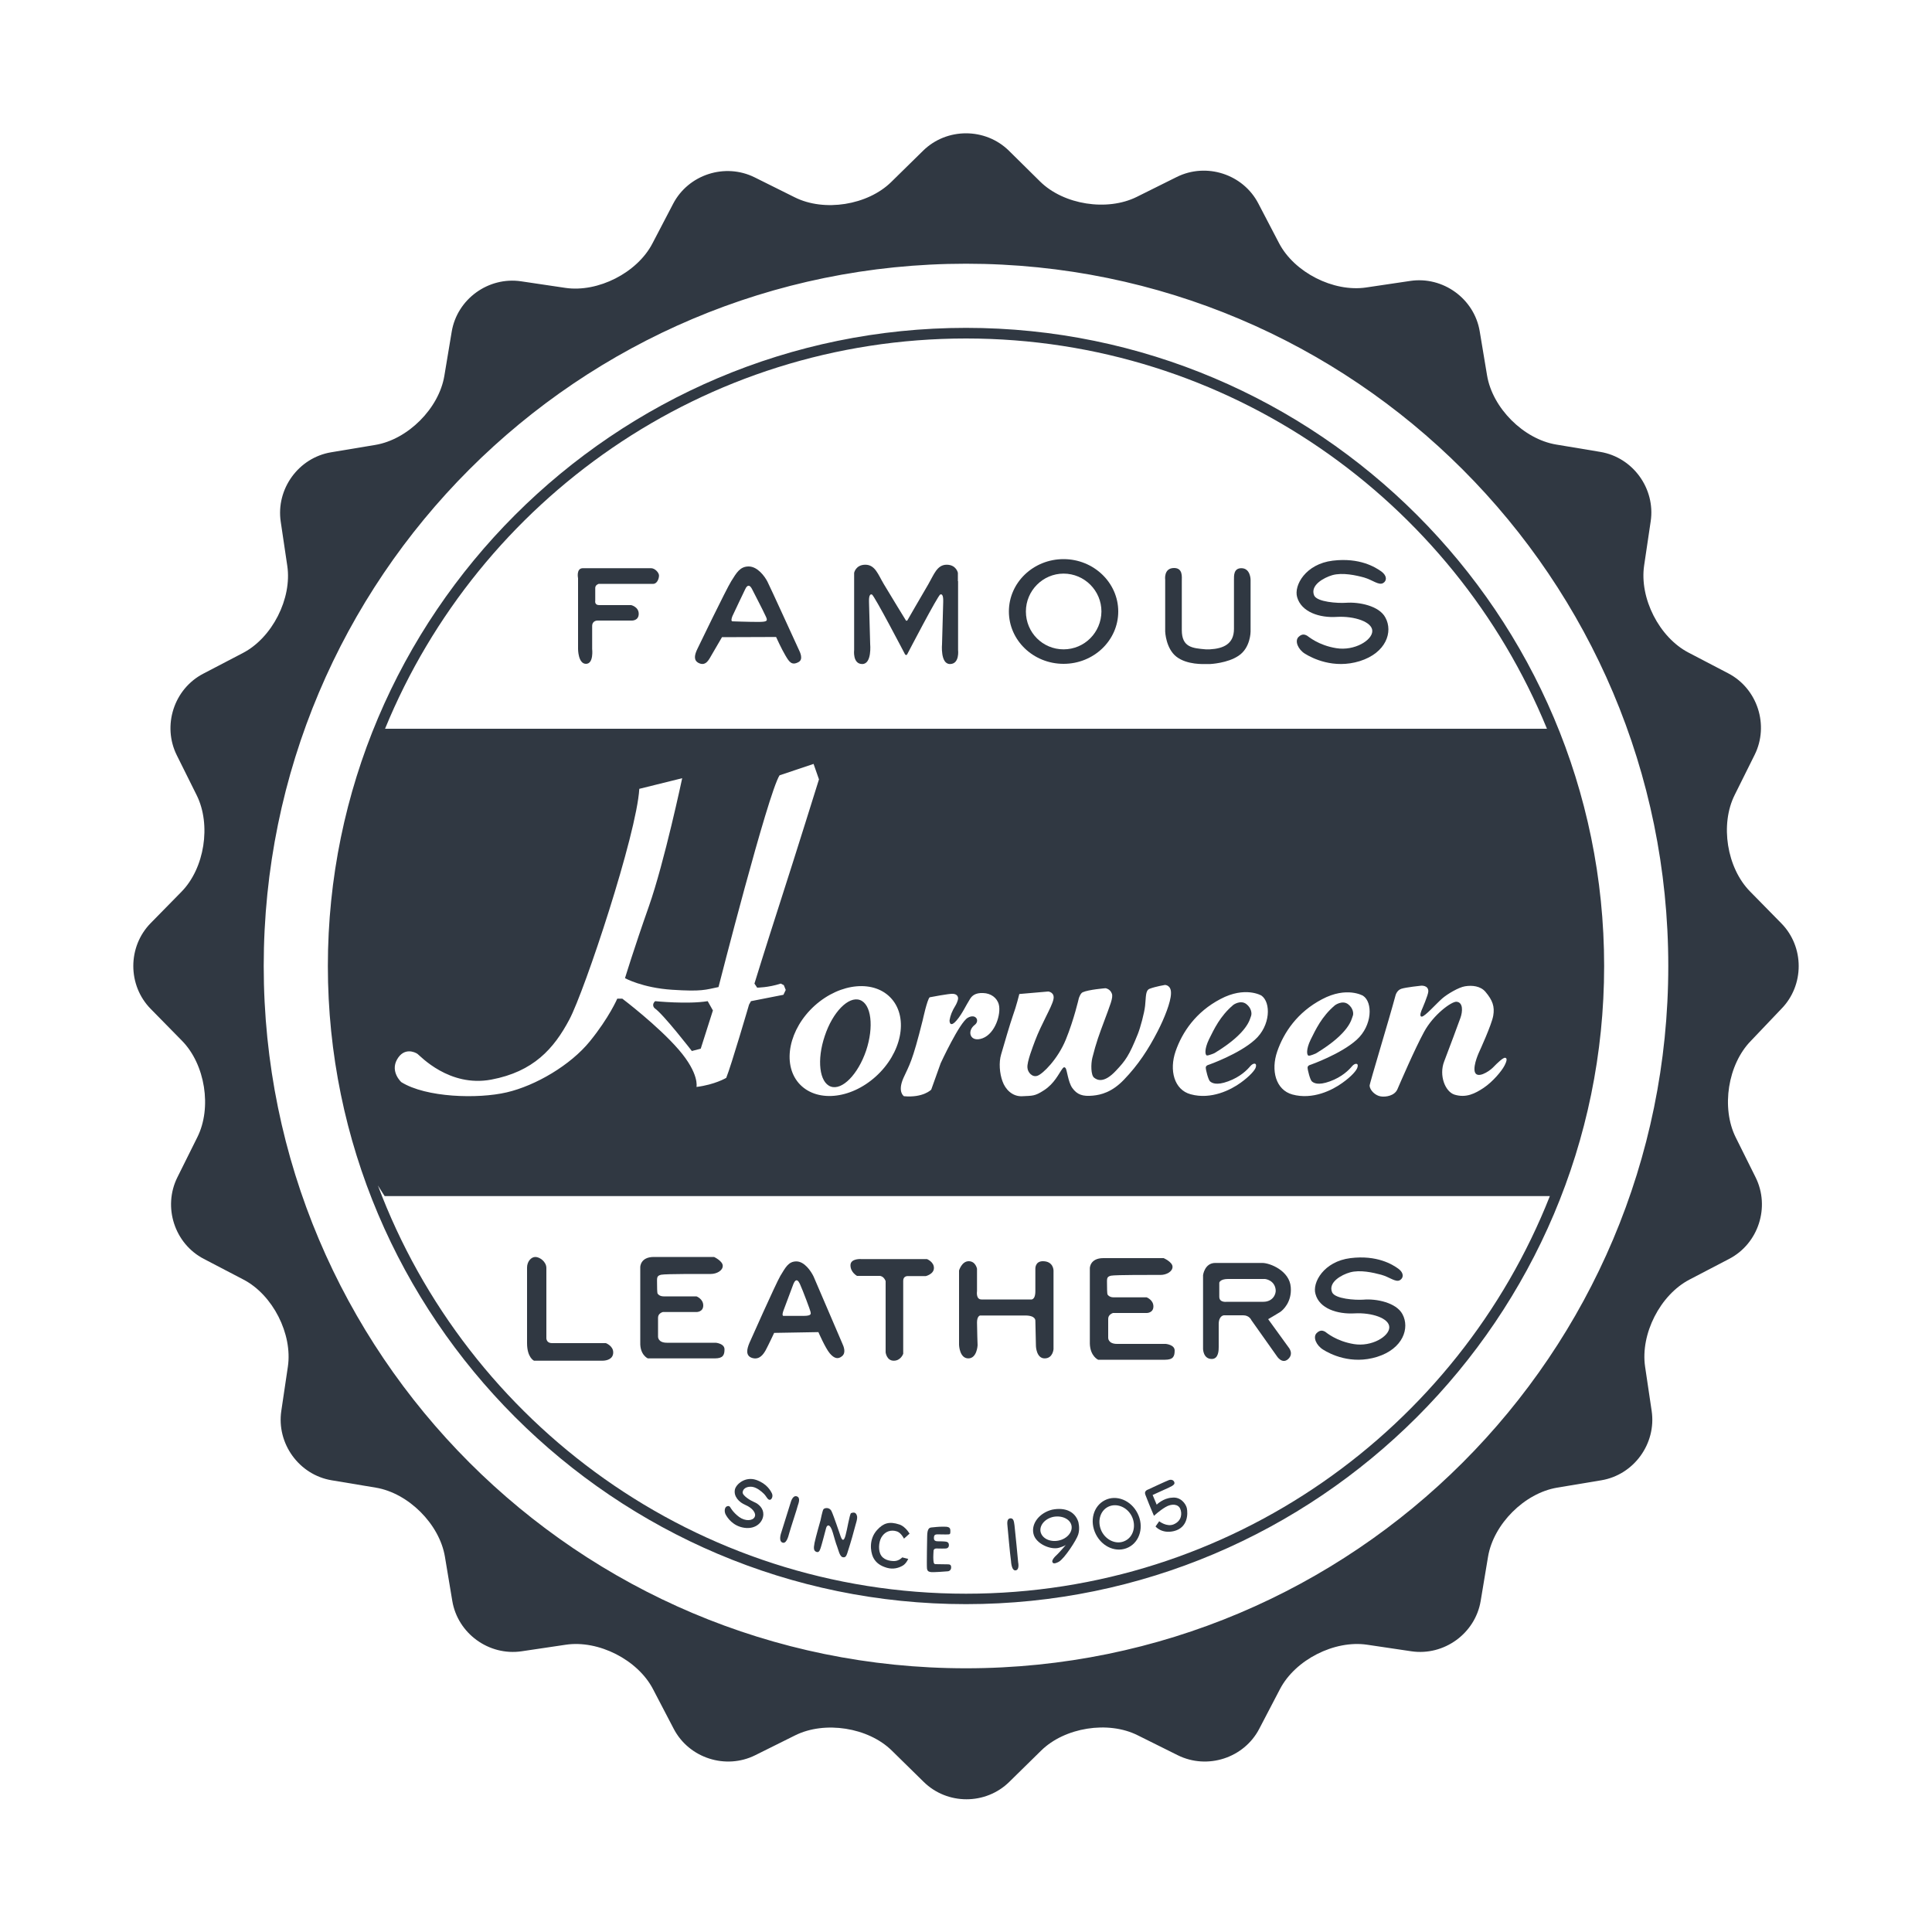<?xml version="1.0" encoding="utf-8"?>
<!-- Generator: Adobe Illustrator 28.2.0, SVG Export Plug-In . SVG Version: 6.00 Build 0)  -->
<svg version="1.1" id="Layer_1" xmlns="http://www.w3.org/2000/svg" xmlns:xlink="http://www.w3.org/1999/xlink" x="0px" y="0px"
	 viewBox="0 0 100 100" style="enable-background:new 0 0 100 100;" xml:space="preserve">
<style type="text/css">
	.st0{fill:none;}
	.st1{fill:#303842;}
</style>
<g>
	<path class="st0" d="M-408.43-135.53c0.32-0.29,0.47-0.66,0.47-1.1c0-0.44-0.15-0.81-0.46-1.11c-0.31-0.3-0.67-0.45-1.08-0.45
		h-0.79v3.09h0.79C-409.1-135.09-408.74-135.23-408.43-135.53z"/>
	<polygon class="st0" points="-416.03,-136.12 -414.94,-136.12 -415.49,-137.24 	"/>
	<polygon class="st0" points="-386.62,-122.35 -384.44,-122.35 -385.54,-124.59 	"/>
	<path class="st0" d="M-397.04-164.42c-20.08,0-36.35,16.28-36.35,36.35c0,20.08,16.27,36.35,36.35,36.35
		c20.08,0,36.35-16.28,36.35-36.35C-360.69-148.14-376.97-164.42-397.04-164.42z M-425.62-133.86c-0.04-0.08-0.07-0.15-0.08-0.21
		c-0.01-0.07-0.01-0.16-0.01-0.29v-4.54c0-0.13,0-0.22,0.01-0.28c0.01-0.06,0.03-0.14,0.08-0.22c0.08-0.14,0.29-0.21,0.64-0.21
		c0.15,0,0.27,0.02,0.38,0.05c0.11,0.04,0.18,0.07,0.21,0.11l0.05,0.05l1.86,2.44c0.93-1.23,1.55-2.04,1.86-2.43
		c0.09-0.15,0.31-0.22,0.66-0.22s0.56,0.07,0.63,0.22c0.04,0.08,0.07,0.16,0.08,0.22c0.01,0.07,0.01,0.16,0.01,0.29v4.54
		c0,0.38-0.1,0.6-0.31,0.66c-0.1,0.03-0.23,0.05-0.39,0.05c-0.16,0-0.28-0.01-0.38-0.04c-0.09-0.03-0.16-0.06-0.21-0.1
		c-0.05-0.04-0.09-0.09-0.11-0.16c-0.03-0.09-0.04-0.23-0.04-0.43v-2.74c-0.14,0.17-0.34,0.44-0.6,0.81
		c-0.26,0.37-0.43,0.6-0.5,0.69c-0.07,0.09-0.12,0.16-0.15,0.19c-0.03,0.04-0.09,0.08-0.2,0.15c-0.11,0.06-0.22,0.09-0.34,0.09
		c-0.12,0-0.23-0.03-0.34-0.09c-0.1-0.06-0.17-0.11-0.22-0.17l-0.07-0.09c-0.11-0.14-0.32-0.43-0.65-0.87
		c-0.32-0.45-0.5-0.68-0.52-0.72v2.76c0,0.13,0,0.22-0.01,0.28c-0.01,0.06-0.03,0.13-0.08,0.21c-0.08,0.15-0.29,0.22-0.64,0.22
		C-425.33-133.64-425.53-133.71-425.62-133.86z M-369.92-109.27c-5.96,8.58-15.88,14.2-27.12,14.2c-11.3,0-21.27-5.68-27.21-14.35
		c-0.29-0.36-0.46-0.82-0.46-1.31c0-1.16,0.94-2.1,2.1-2.1c0.06,0,0.11,0,0.17,0.01c0,0,0-0.01,0-0.01h50.89c0,0,0,0,0,0
		c0.03,0,0.06,0,0.09,0c1.16,0,2.1,0.94,2.1,2.1c0,0.56-0.22,1.07-0.58,1.44C-369.94-109.28-369.93-109.28-369.92-109.27z
		 M-411.66-127.92v4.91c0,0.67,0.16,1.3,0.49,1.9c0.16,0.31,0.41,0.55,0.74,0.74c0.33,0.19,0.71,0.28,1.16,0.28
		c0.8,0,1.39-0.29,1.78-0.88c0.39-0.59,0.59-1.27,0.59-2.05v-5.01c0-0.43,0.05-0.73,0.16-0.9c0.11-0.17,0.27-0.29,0.47-0.36
		c0.21-0.07,0.47-0.1,0.78-0.1c0.31,0,0.56,0.03,0.75,0.08c0.19,0.05,0.33,0.12,0.43,0.2c0.1,0.08,0.17,0.19,0.21,0.34
		c0.07,0.19,0.1,0.47,0.1,0.85v4.94c0,1.44-0.45,2.75-1.34,3.93c-0.44,0.56-1,1.01-1.69,1.35c-0.69,0.34-1.45,0.52-2.28,0.52
		c-0.84,0-1.59-0.17-2.28-0.52c-0.68-0.35-1.24-0.81-1.66-1.38c-0.88-1.16-1.33-2.47-1.33-3.93v-4.93c0-0.26,0.01-0.46,0.02-0.58
		c0.02-0.13,0.07-0.27,0.16-0.43c0.09-0.16,0.23-0.28,0.44-0.34c0.21-0.07,0.49-0.1,0.84-0.1c0.35,0,0.63,0.03,0.84,0.1
		c0.21,0.07,0.35,0.18,0.43,0.34C-411.72-128.7-411.66-128.35-411.66-127.92z M-411.73-134.37v-4.55c0-0.13,0-0.23,0.01-0.29
		c0.01-0.06,0.03-0.13,0.08-0.21c0.08-0.15,0.29-0.22,0.64-0.22l1.51,0.01c0.79,0,1.49,0.29,2.09,0.86c0.6,0.57,0.9,1.27,0.9,2.1
		c0,0.83-0.29,1.55-0.88,2.14c-0.59,0.59-1.3,0.89-2.13,0.89h-1.5c-0.33,0-0.54-0.07-0.62-0.2
		C-411.7-133.96-411.73-134.13-411.73-134.37z M-395.62-129.32c0.54,0.17,0.91,0.34,1.12,0.52l0.41,0.31
		c0.34,0.32,0.51,0.58,0.51,0.8c0,0.22-0.13,0.52-0.39,0.9c-0.37,0.55-0.75,0.82-1.15,0.82c-0.23,0-0.51-0.11-0.85-0.33
		c-0.03-0.02-0.1-0.08-0.19-0.16c-0.09-0.09-0.18-0.16-0.25-0.21c-0.23-0.14-0.52-0.21-0.88-0.21c-0.36,0-0.65,0.08-0.88,0.25
		c-0.23,0.17-0.35,0.4-0.35,0.7c0,0.3,0.14,0.54,0.42,0.73c0.28,0.19,0.62,0.31,1.04,0.38c0.42,0.07,0.87,0.17,1.36,0.3
		c0.49,0.14,0.94,0.3,1.36,0.5c0.41,0.2,0.76,0.54,1.04,1.02c0.28,0.49,0.42,1.08,0.42,1.79c0,0.71-0.14,1.33-0.43,1.87
		c-0.28,0.54-0.65,0.96-1.11,1.25c-0.88,0.58-1.83,0.87-2.83,0.87c-0.51,0-1-0.06-1.46-0.19c-0.46-0.13-0.83-0.28-1.11-0.47
		c-0.58-0.35-0.98-0.69-1.21-1.02l-0.15-0.18c-0.28-0.35-0.43-0.66-0.43-0.94c0-0.28,0.23-0.65,0.7-1.11
		c0.27-0.26,0.56-0.39,0.87-0.39c0.31,0,0.73,0.27,1.28,0.82c0.15,0.19,0.37,0.36,0.65,0.53s0.55,0.25,0.79,0.25
		c1.02,0,1.52-0.41,1.52-1.24c0-0.25-0.14-0.46-0.42-0.63c-0.28-0.17-0.62-0.29-1.04-0.37c-0.41-0.08-0.86-0.2-1.34-0.37
		c-0.48-0.17-0.93-0.37-1.34-0.6c-0.42-0.23-0.76-0.59-1.04-1.09c-0.28-0.5-0.42-1.09-0.42-1.79c0-0.96,0.36-1.8,1.07-2.51
		c0.71-0.71,1.69-1.07,2.92-1.07C-396.76-129.57-396.16-129.48-395.62-129.32z M-396.9-134.36v-4.55c0-0.13,0-0.22,0.01-0.28
		c0.01-0.06,0.03-0.14,0.08-0.22c0.08-0.15,0.29-0.22,0.64-0.22c0.38,0,0.61,0.1,0.68,0.3c0.03,0.09,0.04,0.23,0.04,0.43v4.55
		c0,0.13,0,0.23-0.01,0.29c-0.01,0.06-0.03,0.13-0.08,0.21c-0.08,0.15-0.29,0.22-0.64,0.22c-0.38,0-0.61-0.1-0.67-0.31
		C-396.88-134.03-396.9-134.17-396.9-134.36z M-384.88-138.45c-0.17,0-0.3-0.02-0.38-0.06c-0.08-0.04-0.14-0.1-0.16-0.19
		c-0.03-0.09-0.04-0.2-0.04-0.34s0.01-0.26,0.04-0.34c0.03-0.08,0.07-0.14,0.14-0.18c0.1-0.05,0.24-0.07,0.42-0.07h4.55
		c0.17,0,0.3,0.02,0.38,0.06c0.08,0.04,0.14,0.1,0.16,0.19c0.03,0.09,0.04,0.2,0.04,0.34c0,0.14-0.01,0.26-0.04,0.34
		c-0.03,0.08-0.07,0.14-0.14,0.18c-0.1,0.05-0.24,0.07-0.42,0.07h-1.56v4.12c0,0.13,0,0.22-0.01,0.28
		c-0.01,0.06-0.03,0.13-0.07,0.21c-0.04,0.08-0.11,0.13-0.22,0.17c-0.1,0.03-0.24,0.05-0.41,0.05s-0.3-0.02-0.41-0.05
		c-0.1-0.03-0.17-0.09-0.21-0.17c-0.04-0.08-0.07-0.15-0.07-0.21c-0.01-0.06-0.01-0.16-0.01-0.28v-4.11H-384.88z M-384.21-128.52
		l4.42,9.14c0.19,0.37,0.28,0.65,0.28,0.84c0,0.39-0.32,0.75-0.95,1.06c-0.37,0.19-0.66,0.28-0.88,0.28c-0.21,0-0.39-0.05-0.52-0.15
		c-0.14-0.1-0.23-0.2-0.29-0.31c-0.06-0.11-0.15-0.27-0.25-0.49l-0.85-1.77h-4.54l-0.85,1.77c-0.11,0.22-0.19,0.38-0.25,0.47
		c-0.06,0.1-0.16,0.2-0.29,0.3c-0.14,0.1-0.31,0.16-0.52,0.16c-0.21,0-0.51-0.09-0.88-0.28c-0.63-0.31-0.95-0.65-0.95-1.05
		c0-0.19,0.09-0.46,0.28-0.84l4.42-9.15c0.12-0.25,0.3-0.45,0.55-0.61c0.25-0.15,0.51-0.23,0.78-0.23
		C-384.93-129.37-384.5-129.09-384.21-128.52z M-389.02-134.35c0,0.13,0,0.23-0.01,0.29c-0.01,0.06-0.03,0.13-0.08,0.21
		c-0.08,0.15-0.29,0.22-0.64,0.22c-0.21,0-0.36-0.02-0.44-0.05c-0.08-0.03-0.15-0.08-0.2-0.16c-1.23-1.64-2.04-2.71-2.42-3.21v2.69
		c0,0.13,0,0.23-0.01,0.29c-0.01,0.06-0.03,0.13-0.08,0.21c-0.08,0.15-0.29,0.22-0.64,0.22c-0.34,0-0.55-0.07-0.62-0.22
		c-0.04-0.08-0.07-0.16-0.08-0.22c-0.01-0.07-0.01-0.16-0.01-0.29v-4.57c0-0.21,0.03-0.36,0.08-0.45c0.05-0.1,0.13-0.16,0.23-0.19
		c0.1-0.03,0.24-0.05,0.4-0.05c0.16,0,0.29,0.02,0.39,0.05c0.1,0.03,0.16,0.06,0.2,0.1c0.02,0.02,0.08,0.09,0.19,0.21
		c1.15,1.57,1.92,2.6,2.31,3.1v-2.77c0-0.21,0.03-0.36,0.08-0.45c0.05-0.1,0.13-0.16,0.23-0.19s0.23-0.05,0.39-0.05
		c0.16,0,0.28,0.01,0.38,0.04c0.1,0.03,0.17,0.06,0.21,0.1c0.05,0.04,0.08,0.1,0.1,0.17c0.03,0.09,0.05,0.23,0.05,0.42V-134.35z
		 M-402.48-137.36c0.13,0,0.22,0,0.28,0.01c0.06,0.01,0.13,0.03,0.22,0.08c0.15,0.08,0.22,0.29,0.22,0.64c0,0.38-0.1,0.61-0.31,0.67
		c-0.09,0.03-0.23,0.05-0.43,0.05h-1.6v0.83h2.52c0.13,0,0.22,0,0.28,0.01c0.06,0.01,0.14,0.03,0.22,0.08
		c0.15,0.08,0.22,0.29,0.22,0.64c0,0.38-0.1,0.61-0.3,0.67c-0.09,0.03-0.23,0.05-0.43,0.05h-3.24c-0.38,0-0.61-0.1-0.67-0.31
		c-0.03-0.09-0.05-0.23-0.05-0.42v-4.55c0-0.28,0.05-0.47,0.16-0.57c0.1-0.1,0.3-0.15,0.59-0.15h3.23c0.13,0,0.22,0,0.28,0.01
		c0.06,0.01,0.14,0.03,0.22,0.08c0.15,0.08,0.22,0.29,0.22,0.64c0,0.38-0.1,0.61-0.3,0.67c-0.09,0.03-0.23,0.05-0.43,0.05h-2.51
		v0.83H-402.48z M-412.95-133.69c-0.19,0.09-0.33,0.14-0.44,0.14c-0.11,0-0.19-0.02-0.26-0.07c-0.07-0.05-0.12-0.1-0.15-0.16
		c-0.03-0.05-0.07-0.14-0.13-0.25l-0.43-0.88h-2.27l-0.43,0.88c-0.05,0.11-0.1,0.19-0.13,0.24c-0.03,0.05-0.08,0.1-0.15,0.15
		c-0.07,0.05-0.16,0.08-0.26,0.08c-0.11,0-0.25-0.05-0.44-0.14c-0.32-0.15-0.47-0.33-0.47-0.52c0-0.09,0.05-0.23,0.14-0.42
		l2.21-4.58c0.06-0.13,0.15-0.23,0.27-0.3c0.12-0.08,0.25-0.11,0.39-0.11c0.29,0,0.51,0.14,0.65,0.43l2.21,4.57
		c0.09,0.19,0.14,0.32,0.14,0.42C-412.48-134.02-412.64-133.85-412.95-133.69z M-375.37-137.23v-1.68c0-0.13,0-0.22,0.01-0.28
		c0.01-0.06,0.03-0.14,0.08-0.22c0.04-0.08,0.12-0.14,0.22-0.17c0.1-0.03,0.23-0.05,0.39-0.05c0.16,0,0.28,0.01,0.38,0.04
		c0.09,0.03,0.16,0.06,0.21,0.1c0.05,0.04,0.09,0.09,0.11,0.16c0.03,0.09,0.04,0.23,0.04,0.43v4.54c0,0.13,0,0.22-0.01,0.28
		c-0.01,0.06-0.03,0.13-0.08,0.22c-0.08,0.15-0.29,0.22-0.64,0.22c-0.38,0-0.61-0.1-0.67-0.3c-0.03-0.09-0.05-0.23-0.05-0.43v-1.66
		h-2.17v1.67c0,0.13,0,0.22-0.01,0.28c-0.01,0.06-0.03,0.13-0.08,0.22c-0.08,0.15-0.29,0.22-0.64,0.22c-0.38,0-0.61-0.1-0.67-0.3
		c-0.03-0.09-0.05-0.23-0.05-0.43v-4.54c0-0.13,0-0.22,0.01-0.28c0.01-0.06,0.03-0.14,0.08-0.22c0.08-0.15,0.29-0.22,0.64-0.22
		c0.38,0,0.61,0.1,0.68,0.3c0.03,0.09,0.04,0.23,0.04,0.43v1.67H-375.37z M-368.82-139.62c0.06,0.01,0.14,0.03,0.22,0.08
		c0.15,0.08,0.22,0.29,0.22,0.64c0,0.38-0.1,0.61-0.3,0.67c-0.09,0.03-0.23,0.05-0.43,0.05h-2.51v0.83h1.62c0.13,0,0.22,0,0.28,0.01
		c0.06,0.01,0.13,0.03,0.22,0.08c0.15,0.08,0.22,0.29,0.22,0.64c0,0.38-0.1,0.61-0.31,0.67c-0.09,0.03-0.23,0.05-0.43,0.05h-1.6
		v0.83h2.52c0.13,0,0.22,0,0.28,0.01c0.06,0.01,0.14,0.03,0.22,0.08c0.15,0.08,0.22,0.29,0.22,0.64c0,0.38-0.1,0.61-0.3,0.67
		c-0.09,0.03-0.23,0.05-0.43,0.05h-3.24c-0.38,0-0.61-0.1-0.67-0.31c-0.03-0.09-0.05-0.23-0.05-0.42v-4.55
		c0-0.28,0.05-0.47,0.16-0.57c0.1-0.1,0.3-0.15,0.59-0.15h3.23C-368.98-139.63-368.88-139.63-368.82-139.62z M-369.37-145.4
		c0,1.09-0.83,1.98-1.89,2.09c0,0,0,0.01,0,0.01h-51.38c0,0,0,0,0,0c-1.15-0.01-2.08-0.95-2.08-2.1c0-0.5,0.17-0.95,0.46-1.31
		c5.95-8.66,15.92-14.35,27.22-14.35c11.37,0,21.39,5.75,27.33,14.51c0,0,0,0,0,0C-369.5-146.22-369.37-145.83-369.37-145.4z"/>
	<path class="st1" d="M-354.84-125.85c1.2-1.22,1.2-3.21,0-4.43l-1.62-1.65c-1.2-1.22-1.56-3.47-0.79-5l1.03-2.07
		c0.76-1.53,0.15-3.43-1.37-4.22l-2.05-1.07c-1.52-0.79-2.55-2.82-2.3-4.51l0.34-2.29c0.25-1.69-0.92-3.31-2.61-3.59l-2.28-0.38
		c-1.69-0.28-3.3-1.89-3.58-3.58l-0.38-2.28c-0.28-1.69-1.9-2.86-3.59-2.61l-2.29,0.34c-1.69,0.25-3.72-0.78-4.51-2.3l-1.07-2.05
		c-0.79-1.52-2.69-2.13-4.22-1.37l-2.07,1.03c-1.53,0.76-3.78,0.41-5-0.79l-1.65-1.62c-1.22-1.2-3.21-1.2-4.43,0l-1.65,1.62
		c-1.22,1.2-3.47,1.56-5,0.79l-2.07-1.03c-1.53-0.76-3.43-0.15-4.22,1.37l-1.07,2.05c-0.79,1.52-2.82,2.55-4.51,2.3l-2.29-0.34
		c-1.69-0.25-3.31,0.92-3.59,2.61l-0.38,2.28c-0.28,1.69-1.89,3.3-3.58,3.58l-2.28,0.38c-1.69,0.28-2.86,1.9-2.61,3.59l0.34,2.29
		c0.25,1.69-0.78,3.72-2.3,4.51l-2.05,1.07c-1.52,0.79-2.13,2.69-1.37,4.22l1.03,2.07c0.76,1.53,0.41,3.78-0.79,5l-1.62,1.65
		c-1.2,1.22-1.2,3.21,0,4.43l1.62,1.65c1.2,1.22,1.56,3.47,0.79,5l-1.03,2.07c-0.76,1.53-0.15,3.43,1.37,4.22l2.05,1.07
		c1.52,0.79,2.55,2.82,2.3,4.51l-0.34,2.29c-0.25,1.69,0.92,3.31,2.61,3.59l2.28,0.38c1.69,0.28,3.3,1.89,3.58,3.58l0.38,2.28
		c0.28,1.69,1.9,2.86,3.59,2.61l2.29-0.34c1.69-0.25,3.72,0.78,4.51,2.3l1.07,2.05c0.79,1.52,2.69,2.13,4.22,1.37l2.07-1.03
		c1.53-0.76,3.78-0.41,5,0.79l1.65,1.62c1.22,1.2,3.21,1.2,4.43,0l1.65-1.62c1.22-1.2,3.47-1.56,5-0.79l2.07,1.03
		c1.53,0.76,3.43,0.15,4.22-1.37l1.07-2.05c0.79-1.52,2.82-2.55,4.51-2.3l2.29,0.34c1.69,0.25,3.31-0.92,3.59-2.61l0.38-2.28
		c0.28-1.69,1.89-3.3,3.58-3.58l2.28-0.38c1.69-0.28,2.86-1.9,2.61-3.59l-0.34-2.29c-0.25-1.69,0.78-3.72,2.3-4.51l2.05-1.07
		c1.52-0.79,2.13-2.69,1.37-4.22l-1.03-2.07c-0.76-1.53-0.41-3.78,0.79-5L-354.84-125.85z M-397.04-91.71
		c-20.08,0-36.35-16.28-36.35-36.35c0-20.08,16.27-36.35,36.35-36.35c20.08,0,36.35,16.28,36.35,36.35
		C-360.69-107.99-376.97-91.71-397.04-91.71z"/>
	<path class="st1" d="M-424.36-133.86c0.04-0.08,0.07-0.15,0.08-0.21c0.01-0.06,0.01-0.16,0.01-0.28v-2.76
		c0.03,0.03,0.2,0.27,0.52,0.72c0.32,0.44,0.54,0.74,0.65,0.87l0.07,0.09c0.04,0.05,0.12,0.11,0.22,0.17
		c0.1,0.06,0.21,0.09,0.34,0.09c0.12,0,0.24-0.03,0.34-0.09c0.11-0.06,0.17-0.11,0.2-0.15c0.03-0.04,0.08-0.1,0.15-0.19
		c0.07-0.09,0.24-0.32,0.5-0.69c0.26-0.37,0.46-0.64,0.6-0.81v2.74c0,0.19,0.01,0.33,0.04,0.43c0.03,0.07,0.07,0.13,0.11,0.16
		c0.05,0.04,0.12,0.07,0.21,0.1c0.09,0.03,0.22,0.04,0.38,0.04c0.16,0,0.29-0.02,0.39-0.05c0.21-0.07,0.31-0.29,0.31-0.66v-4.54
		c0-0.13,0-0.22-0.01-0.29c-0.01-0.07-0.03-0.14-0.08-0.22c-0.08-0.15-0.29-0.22-0.63-0.22s-0.57,0.07-0.66,0.22
		c-0.31,0.39-0.93,1.2-1.86,2.43l-1.86-2.44l-0.05-0.05c-0.03-0.04-0.1-0.07-0.21-0.11c-0.11-0.04-0.23-0.05-0.38-0.05
		c-0.34,0-0.56,0.07-0.64,0.21c-0.04,0.08-0.07,0.15-0.08,0.22c-0.01,0.06-0.01,0.16-0.01,0.28v4.54c0,0.13,0,0.23,0.01,0.29
		c0.01,0.07,0.03,0.14,0.08,0.21c0.08,0.15,0.29,0.22,0.62,0.22C-424.65-133.64-424.44-133.71-424.36-133.86z"/>
	<path class="st1" d="M-414.83-139.21c-0.14-0.28-0.36-0.43-0.65-0.43c-0.14,0-0.27,0.04-0.39,0.11c-0.12,0.08-0.21,0.18-0.27,0.3
		l-2.21,4.58c-0.09,0.19-0.14,0.32-0.14,0.42c0,0.2,0.16,0.37,0.47,0.52c0.19,0.09,0.33,0.14,0.44,0.14c0.11,0,0.19-0.03,0.26-0.08
		c0.07-0.05,0.12-0.1,0.15-0.15c0.03-0.05,0.07-0.13,0.13-0.24l0.43-0.88h2.27l0.43,0.88c0.05,0.11,0.1,0.19,0.13,0.25
		c0.03,0.05,0.08,0.11,0.15,0.16c0.07,0.05,0.16,0.07,0.26,0.07c0.11,0,0.25-0.05,0.44-0.14c0.32-0.16,0.47-0.34,0.47-0.53
		c0-0.09-0.05-0.23-0.14-0.42L-414.83-139.21z M-416.03-136.12l0.54-1.12l0.55,1.12H-416.03z"/>
	<path class="st1" d="M-411.01-133.64h1.5c0.84,0,1.55-0.3,2.13-0.89c0.59-0.59,0.88-1.31,0.88-2.14c0-0.83-0.3-1.53-0.9-2.1
		c-0.6-0.57-1.3-0.86-2.09-0.86l-1.51-0.01c-0.35,0-0.56,0.07-0.64,0.22c-0.04,0.08-0.07,0.15-0.08,0.21
		c-0.01,0.06-0.01,0.16-0.01,0.29v4.55c0,0.23,0.03,0.41,0.1,0.52C-411.55-133.71-411.35-133.64-411.01-133.64z M-410.28-138.18
		h0.79c0.41,0,0.78,0.15,1.08,0.45c0.31,0.3,0.46,0.67,0.46,1.11c0,0.44-0.16,0.81-0.47,1.1c-0.32,0.29-0.67,0.44-1.06,0.44h-0.79
		V-138.18z"/>
	<path class="st1" d="M-401.59-138.18c0.19,0,0.33-0.02,0.43-0.05c0.2-0.07,0.3-0.29,0.3-0.67c0-0.35-0.07-0.56-0.22-0.64
		c-0.08-0.04-0.15-0.07-0.22-0.08c-0.06-0.01-0.16-0.01-0.28-0.01h-3.23c-0.29,0-0.49,0.05-0.59,0.15c-0.1,0.1-0.16,0.29-0.16,0.57
		v4.55c0,0.19,0.02,0.33,0.05,0.42c0.07,0.21,0.29,0.31,0.67,0.31h3.24c0.19,0,0.33-0.02,0.43-0.05c0.2-0.07,0.3-0.29,0.3-0.67
		c0-0.35-0.07-0.56-0.22-0.64c-0.08-0.04-0.15-0.07-0.22-0.08c-0.06-0.01-0.16-0.01-0.28-0.01h-2.52v-0.83h1.6
		c0.19,0,0.33-0.02,0.43-0.05c0.21-0.07,0.31-0.29,0.31-0.67c0-0.35-0.07-0.56-0.22-0.64c-0.08-0.04-0.15-0.07-0.22-0.08
		c-0.06-0.01-0.16-0.01-0.28-0.01h-1.62v-0.83H-401.59z"/>
	<path class="st1" d="M-396.18-133.63c0.35,0,0.56-0.07,0.64-0.22c0.04-0.08,0.07-0.15,0.08-0.21c0.01-0.06,0.01-0.16,0.01-0.29
		v-4.55c0-0.19-0.01-0.33-0.04-0.43c-0.07-0.2-0.3-0.3-0.68-0.3c-0.35,0-0.56,0.07-0.64,0.22c-0.04,0.08-0.07,0.15-0.08,0.22
		c-0.01,0.06-0.01,0.16-0.01,0.28v4.55c0,0.19,0.02,0.33,0.05,0.42C-396.78-133.73-396.56-133.63-396.18-133.63z"/>
	<path class="st1" d="M-389.17-139.48c-0.05-0.04-0.12-0.07-0.21-0.1c-0.1-0.03-0.22-0.04-0.38-0.04c-0.16,0-0.29,0.02-0.39,0.05
		s-0.18,0.1-0.23,0.19c-0.05,0.1-0.08,0.25-0.08,0.45v2.77c-0.39-0.5-1.16-1.54-2.31-3.1c-0.1-0.13-0.17-0.2-0.19-0.21
		c-0.04-0.04-0.11-0.07-0.2-0.1c-0.1-0.03-0.23-0.05-0.39-0.05c-0.16,0-0.3,0.02-0.4,0.05c-0.1,0.03-0.18,0.1-0.23,0.19
		c-0.05,0.1-0.08,0.25-0.08,0.45v4.57c0,0.13,0,0.22,0.01,0.29c0.01,0.07,0.03,0.14,0.08,0.22c0.08,0.15,0.28,0.22,0.62,0.22
		c0.35,0,0.56-0.07,0.64-0.22c0.04-0.08,0.07-0.15,0.08-0.21c0.01-0.06,0.01-0.16,0.01-0.29v-2.69c0.39,0.5,1.2,1.57,2.42,3.21
		c0.05,0.07,0.12,0.12,0.2,0.16c0.08,0.03,0.23,0.05,0.44,0.05c0.35,0,0.56-0.07,0.64-0.22c0.04-0.08,0.07-0.15,0.08-0.21
		c0.01-0.06,0.01-0.16,0.01-0.29v-4.54c0-0.19-0.02-0.33-0.05-0.42C-389.09-139.39-389.12-139.45-389.17-139.48z"/>
	<path class="st1" d="M-383.3-134.06c0.01,0.06,0.03,0.13,0.07,0.21c0.04,0.08,0.11,0.13,0.21,0.17c0.1,0.03,0.24,0.05,0.41,0.05
		s0.31-0.02,0.41-0.05c0.1-0.03,0.18-0.09,0.22-0.17c0.04-0.08,0.07-0.15,0.07-0.21c0.01-0.06,0.01-0.15,0.01-0.28v-4.12h1.56
		c0.18,0,0.32-0.02,0.42-0.07c0.07-0.03,0.11-0.09,0.14-0.18c0.03-0.08,0.04-0.2,0.04-0.34c0-0.14-0.01-0.26-0.04-0.34
		c-0.03-0.09-0.08-0.15-0.16-0.19c-0.08-0.04-0.21-0.06-0.38-0.06h-4.55c-0.18,0-0.32,0.02-0.42,0.07
		c-0.07,0.03-0.11,0.09-0.14,0.18c-0.03,0.08-0.04,0.2-0.04,0.34s0.01,0.26,0.04,0.34c0.03,0.09,0.08,0.15,0.16,0.19
		c0.08,0.04,0.21,0.06,0.38,0.06h1.57v4.11C-383.31-134.22-383.31-134.12-383.3-134.06z"/>
	<path class="st1" d="M-377.58-139.33c-0.07-0.2-0.3-0.3-0.68-0.3c-0.35,0-0.56,0.07-0.64,0.22c-0.04,0.08-0.07,0.15-0.08,0.22
		c-0.01,0.06-0.01,0.16-0.01,0.28v4.54c0,0.19,0.02,0.33,0.05,0.43c0.07,0.2,0.29,0.3,0.67,0.3c0.35,0,0.56-0.07,0.64-0.22
		c0.04-0.08,0.07-0.15,0.08-0.22c0.01-0.06,0.01-0.16,0.01-0.28v-1.67h2.17v1.66c0,0.19,0.02,0.33,0.05,0.43
		c0.07,0.2,0.29,0.3,0.67,0.3c0.35,0,0.56-0.07,0.64-0.22c0.04-0.08,0.07-0.15,0.08-0.22c0.01-0.06,0.01-0.16,0.01-0.28v-4.54
		c0-0.19-0.01-0.33-0.04-0.43c-0.03-0.07-0.07-0.13-0.11-0.16c-0.05-0.04-0.12-0.07-0.21-0.1c-0.09-0.03-0.22-0.04-0.38-0.04
		c-0.16,0-0.29,0.02-0.39,0.05c-0.1,0.03-0.18,0.09-0.22,0.17c-0.04,0.08-0.07,0.15-0.08,0.22c-0.01,0.06-0.01,0.16-0.01,0.28v1.68
		h-2.17v-1.67C-377.54-139.09-377.56-139.24-377.58-139.33z"/>
	<path class="st1" d="M-372.92-139.48c-0.1,0.1-0.16,0.29-0.16,0.57v4.55c0,0.19,0.02,0.33,0.05,0.42c0.07,0.21,0.29,0.31,0.67,0.31
		h3.24c0.19,0,0.33-0.02,0.43-0.05c0.2-0.07,0.3-0.29,0.3-0.67c0-0.35-0.07-0.56-0.22-0.64c-0.08-0.04-0.15-0.07-0.22-0.08
		c-0.06-0.01-0.16-0.01-0.28-0.01h-2.52v-0.83h1.6c0.19,0,0.33-0.02,0.43-0.05c0.21-0.07,0.31-0.29,0.31-0.67
		c0-0.35-0.07-0.56-0.22-0.64c-0.08-0.04-0.15-0.07-0.22-0.08c-0.06-0.01-0.16-0.01-0.28-0.01h-1.62v-0.83h2.51
		c0.19,0,0.33-0.02,0.43-0.05c0.2-0.07,0.3-0.29,0.3-0.67c0-0.35-0.07-0.56-0.22-0.64c-0.08-0.04-0.15-0.07-0.22-0.08
		c-0.06-0.01-0.16-0.01-0.28-0.01h-3.23C-372.62-139.63-372.81-139.58-372.92-139.48z"/>
	<path class="st1" d="M-412.28-129.29c-0.21-0.07-0.49-0.1-0.84-0.1c-0.35,0-0.63,0.03-0.84,0.1c-0.21,0.07-0.35,0.18-0.44,0.34
		c-0.09,0.16-0.14,0.31-0.16,0.43c-0.02,0.13-0.02,0.32-0.02,0.58v4.93c0,1.46,0.44,2.77,1.33,3.93c0.43,0.57,0.98,1.03,1.66,1.38
		c0.68,0.35,1.44,0.52,2.28,0.52c0.83,0,1.6-0.17,2.28-0.52c0.69-0.34,1.25-0.79,1.69-1.35c0.89-1.18,1.34-2.49,1.34-3.93v-4.94
		c0-0.38-0.03-0.67-0.1-0.85c-0.04-0.15-0.11-0.27-0.21-0.34c-0.1-0.08-0.24-0.14-0.43-0.2c-0.19-0.05-0.43-0.08-0.75-0.08
		c-0.31,0-0.57,0.03-0.78,0.1c-0.21,0.07-0.37,0.19-0.47,0.36c-0.11,0.17-0.16,0.47-0.16,0.9v5.01c0,0.78-0.2,1.46-0.59,2.05
		c-0.39,0.59-0.99,0.88-1.78,0.88c-0.45,0-0.84-0.09-1.16-0.28c-0.33-0.19-0.57-0.43-0.74-0.74c-0.33-0.6-0.49-1.23-0.49-1.9v-4.91
		c0-0.44-0.07-0.78-0.2-1.03C-411.93-129.11-412.07-129.23-412.28-129.29z"/>
	<path class="st1" d="M-400.33-128.5c-0.72,0.72-1.07,1.55-1.07,2.51c0,0.7,0.14,1.3,0.42,1.79c0.28,0.5,0.62,0.86,1.04,1.09
		c0.41,0.23,0.86,0.43,1.34,0.6c0.48,0.17,0.93,0.29,1.34,0.37c0.42,0.08,0.76,0.2,1.04,0.37c0.28,0.17,0.42,0.38,0.42,0.63
		c0,0.83-0.51,1.24-1.52,1.24c-0.24,0-0.5-0.08-0.79-0.25s-0.5-0.35-0.65-0.53c-0.55-0.55-0.97-0.82-1.28-0.82
		c-0.31,0-0.6,0.13-0.87,0.39c-0.47,0.46-0.7,0.83-0.7,1.11c0,0.28,0.14,0.59,0.43,0.94l0.15,0.18c0.23,0.33,0.63,0.67,1.21,1.02
		c0.28,0.19,0.65,0.34,1.11,0.47c0.46,0.13,0.94,0.19,1.46,0.19c1,0,1.95-0.29,2.83-0.87c0.46-0.29,0.83-0.71,1.11-1.25
		c0.28-0.54,0.43-1.16,0.43-1.87c0-0.71-0.14-1.31-0.42-1.79c-0.28-0.49-0.62-0.83-1.04-1.02c-0.42-0.2-0.87-0.36-1.36-0.5
		c-0.49-0.14-0.94-0.24-1.36-0.3c-0.42-0.07-0.76-0.19-1.04-0.38c-0.28-0.19-0.42-0.43-0.42-0.73c0-0.3,0.12-0.53,0.35-0.7
		c0.23-0.17,0.53-0.25,0.88-0.25c0.35,0,0.65,0.07,0.88,0.21c0.08,0.05,0.16,0.13,0.25,0.21c0.09,0.09,0.16,0.14,0.19,0.16
		c0.34,0.22,0.62,0.33,0.85,0.33c0.39,0,0.77-0.27,1.15-0.82c0.26-0.38,0.39-0.68,0.39-0.9c0-0.22-0.17-0.49-0.51-0.8l-0.41-0.31
		c-0.21-0.17-0.58-0.35-1.12-0.52c-0.54-0.17-1.14-0.25-1.79-0.25C-398.64-129.57-399.62-129.21-400.33-128.5z"/>
	<path class="st1" d="M-386.3-129.14c-0.25,0.15-0.43,0.35-0.55,0.61l-4.42,9.15c-0.19,0.37-0.28,0.65-0.28,0.84
		c0,0.39,0.32,0.74,0.95,1.05c0.37,0.19,0.66,0.28,0.88,0.28c0.21,0,0.39-0.05,0.52-0.16c0.14-0.1,0.23-0.2,0.29-0.3
		c0.06-0.1,0.14-0.26,0.25-0.47l0.85-1.77h4.54l0.85,1.77c0.11,0.22,0.19,0.38,0.25,0.49c0.06,0.11,0.16,0.21,0.29,0.31
		c0.14,0.1,0.31,0.15,0.52,0.15c0.21,0,0.5-0.09,0.88-0.28c0.63-0.32,0.95-0.67,0.95-1.06c0-0.19-0.09-0.46-0.28-0.84l-4.42-9.14
		c-0.28-0.57-0.72-0.85-1.31-0.85C-385.8-129.37-386.06-129.3-386.3-129.14z M-384.44-122.35h-2.18l1.08-2.24L-384.44-122.35z"/>
	<path class="st1" d="M-397.04-161.06c-11.3,0-21.27,5.69-27.22,14.35c-0.29,0.36-0.46,0.81-0.46,1.31c0,1.15,0.93,2.09,2.08,2.1
		c0,0,0,0,0,0h51.38c0,0,0-0.01,0-0.01c1.06-0.11,1.89-1,1.89-2.09c0-0.43-0.13-0.82-0.35-1.15c0,0,0,0,0,0
		C-375.65-155.31-385.67-161.06-397.04-161.06z M-405.54-151.28l-0.89,0.87l0.2,1.15c0.09,0.54-0.21,0.79-0.68,0.59l-1.11-0.59
		l-1.11,0.59c-0.47,0.2-0.77-0.05-0.68-0.59l0.2-1.15l-0.89-0.87c-0.35-0.38-0.21-0.75,0.34-0.83l1.16-0.17l0.52-1.04
		c0.26-0.52,0.68-0.52,0.93,0l0.52,1.04l1.16,0.17C-405.34-152.03-405.2-151.67-405.54-151.28z M-392.91-152.39l-1.48,1.45
		l0.33,1.92c0.1,0.56-0.06,0.94-0.39,1.06c-0.19,0.07-0.45,0.05-0.74-0.08l-1.85-0.98l-1.85,0.98c-0.29,0.13-0.55,0.15-0.74,0.08
		c-0.32-0.12-0.48-0.49-0.39-1.06l0.33-1.92l-1.48-1.45c-0.1-0.11-0.17-0.22-0.22-0.32c-0.06-0.13-0.1-0.25-0.09-0.37
		c0.01-0.35,0.31-0.62,0.88-0.7l1.93-0.29l0.86-1.74c0.43-0.87,1.13-0.87,1.56,0l0.86,1.74l1.93,0.29
		C-392.57-153.64-392.33-153.03-392.91-152.39z M-383.58-151.28l-0.89,0.87l0.2,1.15c0.09,0.54-0.21,0.79-0.68,0.59l-1.11-0.59
		l-1.11,0.59c-0.47,0.2-0.77-0.05-0.68-0.59l0.2-1.15l-0.89-0.87c-0.35-0.39-0.21-0.75,0.34-0.83l1.16-0.17l0.52-1.04
		c0.26-0.52,0.68-0.52,0.93,0l0.52,1.04l1.16,0.17C-383.37-152.03-383.23-151.67-383.58-151.28z"/>
	<path class="st1" d="M-371.47-112.83c-0.03,0-0.06,0-0.09,0c0,0,0,0,0,0h-50.89c0,0,0,0.01,0,0.01c-0.06,0-0.11-0.01-0.17-0.01
		c-1.16,0-2.1,0.94-2.1,2.1c0,0.5,0.17,0.95,0.46,1.31c5.95,8.66,15.91,14.35,27.21,14.35c11.24,0,21.16-5.62,27.12-14.2
		c-0.01,0-0.02-0.01-0.03-0.01c0.36-0.38,0.58-0.88,0.58-1.44C-369.37-111.89-370.31-112.83-371.47-112.83z M-405.54-105.09
		l-0.89,0.87l0.2,1.15c0.09,0.54-0.21,0.79-0.68,0.59l-1.11-0.59l-1.11,0.59c-0.47,0.2-0.77-0.04-0.68-0.59l0.2-1.15l-0.89-0.87
		c-0.35-0.38-0.21-0.75,0.34-0.83l1.16-0.17l0.52-1.04c0.26-0.52,0.68-0.52,0.93,0l0.52,1.04l1.16,0.17
		C-405.34-105.85-405.2-105.48-405.54-105.09z M-392.91-104.15l-1.48,1.45l0.33,1.92c0.16,0.9-0.35,1.32-1.13,0.98l-1.86-0.98
		l-1.86,0.98c-0.78,0.34-1.28-0.07-1.13-0.98l0.33-1.92l-1.48-1.45c-0.58-0.64-0.34-1.25,0.57-1.38l1.93-0.29l0.86-1.74
		c0.43-0.87,1.13-0.87,1.56,0l0.86,1.74l1.93,0.29C-392.57-105.41-392.33-104.79-392.91-104.15z M-383.58-105.09l-0.89,0.87
		l0.2,1.15c0.09,0.54-0.21,0.79-0.68,0.59l-1.11-0.59l-1.11,0.59c-0.47,0.2-0.77-0.04-0.68-0.59l0.2-1.15l-0.89-0.87
		c-0.35-0.39-0.21-0.75,0.34-0.83l1.16-0.17l0.52-1.04c0.26-0.52,0.68-0.52,0.93,0l0.52,1.04l1.16,0.17
		C-383.37-105.85-383.23-105.48-383.58-105.09z"/>
</g>
<g>
	<path class="st1" d="M-0.8-153.5c1.2-1.22,1.2-3.21,0-4.43l-1.62-1.65c-1.2-1.22-1.56-3.47-0.79-5l1.03-2.07
		c0.76-1.53,0.15-3.43-1.37-4.22l-2.05-1.07c-1.52-0.79-2.55-2.82-2.3-4.51l0.34-2.29c0.25-1.69-0.92-3.31-2.61-3.59l-2.28-0.38
		c-1.69-0.28-3.3-1.89-3.58-3.58l-0.38-2.28c-0.28-1.69-1.9-2.86-3.59-2.61l-2.29,0.34c-1.69,0.25-3.72-0.78-4.51-2.3l-1.07-2.05
		c-0.79-1.52-2.69-2.13-4.22-1.37l-2.07,1.03c-1.53,0.76-3.78,0.41-5-0.79l-1.65-1.62c-1.22-1.2-3.21-1.2-4.43,0l-1.65,1.62
		c-1.22,1.2-3.47,1.56-5,0.79l-2.07-1.03c-1.53-0.76-3.43-0.15-4.22,1.37l-1.07,2.05c-0.79,1.52-2.82,2.55-4.51,2.3l-2.29-0.34
		c-1.69-0.25-3.31,0.92-3.59,2.61l-0.38,2.28c-0.28,1.69-1.89,3.3-3.58,3.58l-2.28,0.38c-1.69,0.28-2.86,1.9-2.61,3.59l0.34,2.29
		c0.25,1.69-0.78,3.72-2.3,4.51l-2.05,1.07c-1.52,0.79-2.13,2.69-1.37,4.22l1.03,2.07c0.76,1.53,0.41,3.78-0.79,5l-1.62,1.65
		c-1.2,1.22-1.2,3.21,0,4.43l1.62,1.65c1.2,1.22,1.56,3.47,0.79,5l-1.03,2.07c-0.76,1.53-0.15,3.43,1.37,4.22l2.05,1.07
		c1.52,0.79,2.55,2.82,2.3,4.51l-0.34,2.29c-0.25,1.69,0.92,3.31,2.61,3.59l2.28,0.38c1.69,0.28,3.3,1.89,3.58,3.58l0.38,2.28
		c0.28,1.69,1.9,2.86,3.59,2.61l2.29-0.34c1.69-0.25,3.72,0.78,4.51,2.3l1.07,2.05c0.79,1.52,2.69,2.13,4.22,1.37l2.07-1.03
		c1.53-0.76,3.78-0.41,5,0.79l1.65,1.62c1.22,1.2,3.21,1.2,4.43,0l1.65-1.62c1.22-1.2,3.47-1.56,5-0.79l2.07,1.03
		c1.53,0.76,3.43,0.15,4.22-1.37l1.07-2.05c0.79-1.52,2.82-2.55,4.51-2.3l2.29,0.34c1.69,0.25,3.31-0.92,3.59-2.61l0.38-2.28
		c0.28-1.69,1.89-3.3,3.58-3.58l2.28-0.38c1.69-0.28,2.86-1.9,2.61-3.59l-0.34-2.29c-0.25-1.69,0.78-3.72,2.3-4.51l2.05-1.07
		c1.52-0.79,2.13-2.69,1.37-4.22l-1.03-2.07c-0.76-1.53-0.41-3.78,0.79-5L-0.8-153.5z M-43-119.37c-20.08,0-36.35-16.28-36.35-36.35
		c0-20.08,16.27-36.35,36.35-36.35c20.08,0,36.35,16.28,36.35,36.35C-6.65-135.64-22.92-119.37-43-119.37z"/>
	<path class="st1" d="M-50.58-129c-1.84,0-3.59-0.76-4.85-2.1l-12.29-13.11c-2.51-2.68-2.38-6.89,0.3-9.4
		c2.68-2.51,6.89-2.38,9.4,0.3l7.28,7.77l22.61-25.77c2.42-2.76,6.62-3.03,9.38-0.61c2.76,2.42,3.03,6.62,0.61,9.38l-27.45,31.28
		c-1.24,1.41-3.01,2.23-4.89,2.26C-50.5-129-50.54-129-50.58-129z"/>
</g>
<g>
	<path class="st0" d="M38.93,30.5c-0.18-0.36-0.32-0.09-0.36,0c-0.04,0.09-0.62,1.29-0.66,1.39c-0.11,0.28,0,0.27,0,0.27
		s0.82,0.03,1.32,0.03c0.5,0,0.52-0.06,0.4-0.31C39.44,31.48,39.11,30.85,38.93,30.5z"/>
	<path class="st0" d="M40.55,68.11h1.04c0.46,0,0.37-0.13,0.36-0.22c0-0.03-0.39-1.08-0.55-1.44c-0.16-0.36-0.29-0.09-0.33,0
		c-0.04,0.09-0.48,1.28-0.52,1.39C40.45,68.12,40.55,68.11,40.55,68.11z"/>
	<path class="st0" d="M63.49,67.38h1.89c0.48,0,0.66-0.39,0.64-0.61c-0.05-0.52-0.55-0.57-0.55-0.57h-1.92
		c-0.41,0-0.45,0.19-0.45,0.19v0.73C63.11,67.44,63.49,67.38,63.49,67.38z"/>
	<path class="st0" d="M19.56,61.36C24.18,73.68,36.08,82.49,50,82.49c13.71,0,25.47-8.54,30.23-20.58H19.91
		C19.91,61.91,19.77,61.7,19.56,61.36z M41.29,77.94c-0.02,0.08-0.38,1.19-0.44,1.42c-0.05,0.19-0.16,0.6-0.38,0.47
		c-0.18-0.11-0.03-0.51-0.03-0.51l0.5-1.6c0,0,0.1-0.34,0.3-0.27C41.46,77.52,41.32,77.84,41.29,77.94z M45.55,80.42
		c0.13,0.32,0.49,0.38,0.72,0.38c0.26,0,0.42-0.19,0.42-0.19L47,80.69c0,0-0.11,0.24-0.29,0.35c-0.21,0.12-0.5,0.2-0.81,0.11
		c-0.32-0.09-0.58-0.24-0.72-0.55c-0.14-0.3-0.22-0.94,0.21-1.41c0.32-0.35,0.63-0.47,1.16-0.28c0.21,0.07,0.42,0.29,0.52,0.47
		l-0.29,0.26c0,0-0.14-0.29-0.35-0.37c-0.34-0.13-0.62,0.02-0.78,0.22C45.5,79.7,45.43,80.13,45.55,80.42z M52.59,81.28
		c-0.23,0.05-0.25-0.48-0.25-0.48c-0.06-0.42-0.16-1.59-0.18-1.78c-0.02-0.19-0.04-0.4,0.13-0.43c0.17-0.03,0.2,0.14,0.23,0.36
		c0.03,0.22,0.2,1.93,0.2,1.93S52.79,81.24,52.59,81.28z M58.4,80.09c-0.6,0.3-1.35-0.01-1.69-0.68c-0.34-0.68-0.13-1.46,0.47-1.76
		c0.6-0.3,1.35,0.01,1.69,0.68C59.21,79,59,79.79,58.4,80.09z M69.89,65.11c1.38-0.17,2.18,0.34,2.48,0.55
		c0.3,0.22,0.27,0.48,0.08,0.59c-0.23,0.13-0.53-0.16-0.97-0.28c-0.4-0.11-1.1-0.27-1.62-0.12c-0.43,0.12-1.14,0.51-0.92,1.03
		c0.14,0.34,1.18,0.41,1.62,0.38c0.66-0.05,1.7,0.15,2.02,0.75c0.39,0.72,0.03,1.8-1.31,2.21c-1.34,0.42-2.43-0.15-2.79-0.37
		c-0.35-0.22-0.55-0.65-0.34-0.86c0.21-0.21,0.37-0.1,0.44-0.07c0.07,0.03,0.57,0.49,1.49,0.64c0.92,0.15,1.83-0.4,1.83-0.87
		s-0.91-0.77-1.8-0.72c-0.89,0.05-1.81-0.25-2.03-1.01C67.9,66.38,68.51,65.28,69.89,65.11z M62.27,65.99c0,0,0.08-0.63,0.63-0.63
		h2.46c0.39,0,1.41,0.4,1.47,1.26c0.06,0.76-0.41,1.18-0.55,1.28c-0.15,0.1-0.62,0.37-0.62,0.37l1.05,1.45c0,0,0.3,0.33-0.02,0.62
		c-0.32,0.29-0.59-0.17-0.59-0.17l-1.31-1.85c0,0-0.1-0.25-0.42-0.25h-1c0,0-0.27,0.01-0.27,0.46v1.18c0,0.15,0,0.62-0.36,0.62
		c-0.45,0-0.45-0.54-0.45-0.54V65.99z M61.43,78.03c0.06,0.3,0.06,1.02-0.67,1.19c-0.63,0.16-0.95-0.24-0.95-0.24l0.19-0.27
		c0,0,0.39,0.31,0.75,0.16c0.44-0.19,0.43-0.59,0.34-0.8c-0.1-0.25-0.43-0.29-0.77-0.09c-0.33,0.19-0.59,0.45-0.59,0.45
		s-0.23-0.53-0.37-0.9c-0.06-0.15-0.11-0.25-0.09-0.32c0.03-0.1,0.15-0.14,0.15-0.14s0.95-0.43,1.08-0.49
		c0.14-0.05,0.27,0.01,0.29,0.14c0.02,0.13-0.21,0.21-0.47,0.33c-0.26,0.13-0.66,0.3-0.66,0.3l0.21,0.5c0,0,0.34-0.35,0.79-0.4
		C61.11,77.44,61.38,77.81,61.43,78.03z M56.43,65.65c0,0,0-0.52,0.7-0.52h3.12c0,0,0.46,0.2,0.46,0.45c0,0.25-0.32,0.42-0.62,0.42
		c-0.3,0-2.34-0.01-2.57,0.04c-0.25,0.06-0.2,0.15-0.2,0.52c0,0.36,0.02,0.44,0.02,0.44s0.07,0.16,0.32,0.16h1.71
		c0,0,0.35,0.13,0.35,0.47c0,0.34-0.34,0.34-0.34,0.34h-1.75c0,0-0.25,0.07-0.25,0.3v0.98c0,0-0.02,0.32,0.46,0.32h2.52
		c0,0,0.46,0.04,0.46,0.34c0,0.3-0.07,0.48-0.5,0.48h-3.46c0,0-0.41-0.18-0.41-0.82V65.65z M55.81,78.78c0,0,0.09,0.34,0,0.66
		c-0.08,0.28-0.72,1.26-1.01,1.42c-0.29,0.16-0.31,0.03-0.33,0c-0.02-0.03,0.01-0.16,0.21-0.34c0.09-0.08,0.42-0.46,0.53-0.58
		c-0.04,0.01,0.03,0.06-0.39,0.19c-0.42,0.13-1.22-0.2-1.33-0.73c-0.11-0.54,0.32-1.08,0.97-1.22
		C55.11,78.02,55.63,78.24,55.81,78.78z M49.64,65.76c0,0,0.14-0.48,0.5-0.48c0.37,0,0.43,0.39,0.43,0.39v1.16
		c0,0-0.07,0.43,0.23,0.43h2.55c0,0,0.25,0.07,0.25-0.43v-1.16c0,0-0.02-0.39,0.39-0.39c0.55,0,0.55,0.48,0.55,0.48v4.07
		c0,0-0.03,0.48-0.46,0.48c-0.43,0-0.45-0.63-0.45-0.63l-0.03-1.32c0,0,0.02-0.27-0.52-0.27h-2.34c0,0-0.16,0.02-0.16,0.36
		c0,0.34,0.03,1.18,0.03,1.18s-0.02,0.68-0.48,0.68c-0.46,0-0.48-0.7-0.48-0.7V65.76z M49.22,79.23c0,0.13,0.01,0.19-0.11,0.2
		c-0.08,0-0.13,0.02-0.4,0c-0.27-0.01-0.35-0.01-0.34,0.22c0.01,0.18,0.24,0.13,0.4,0.14c0.16,0.01,0.33-0.01,0.37,0.14
		c0.02,0.1-0.01,0.22-0.16,0.23c-0.07,0-0.29,0.01-0.44,0c-0.21-0.01-0.19,0.13-0.19,0.13s-0.02,0.31-0.01,0.42
		c0,0.11-0.01,0.27,0.12,0.26c0.08,0,0.44,0.01,0.65,0.01c0.17-0.01,0.14,0.12,0.15,0.19c0,0.07-0.06,0.17-0.17,0.17
		c-0.11,0-0.78,0.06-0.88,0.04c-0.11-0.02-0.17-0.04-0.2-0.19c-0.02-0.15,0.01-1.65,0.01-1.65c-0.01-0.44,0.12-0.46,0.25-0.47
		c0.16-0.01,0.31-0.04,0.6-0.04C49.08,79.02,49.22,79.04,49.22,79.23z M44.59,65.17h3.39c0,0,0.36,0.14,0.36,0.46
		c0,0.32-0.42,0.42-0.42,0.42h-0.94c0,0-0.23-0.01-0.23,0.24v3.78c0,0-0.11,0.36-0.49,0.36c-0.38,0-0.42-0.43-0.42-0.43v-3.69
		c0,0-0.09-0.27-0.32-0.27h-1.16c0,0-0.34-0.18-0.34-0.55C44.02,65.13,44.59,65.17,44.59,65.17z M44.06,78.32
		c0.16-0.06,0.25-0.03,0.3,0.12c0.05,0.15-0.06,0.44-0.15,0.79c-0.09,0.36-0.33,1.13-0.35,1.18c-0.06,0.14-0.1,0.22-0.23,0.19
		c-0.16-0.04-0.23-0.4-0.29-0.55c-0.07-0.17-0.17-0.51-0.22-0.71c-0.14-0.51-0.31-0.4-0.35-0.25c-0.04,0.16-0.26,0.98-0.28,1.02
		c-0.02,0.04-0.06,0.27-0.21,0.22c-0.15-0.05-0.16-0.17-0.11-0.47c0.06-0.3,0.31-1.17,0.31-1.17s0.1-0.49,0.15-0.57
		c0.05-0.07,0.31-0.14,0.42,0.1c0.11,0.23,0.42,1.16,0.44,1.21c0.02,0.05,0.15,0.57,0.3,0.02C43.84,79.22,43.99,78.35,44.06,78.32z
		 M38.8,69.51c0,0,1.35-3.04,1.6-3.47c0.25-0.43,0.41-0.75,0.83-0.75c0.42,0,0.76,0.51,0.89,0.78c0.13,0.27,1.4,3.26,1.48,3.45
		c0.08,0.18,0.21,0.49,0,0.67c-0.21,0.18-0.41,0.13-0.64-0.14c-0.23-0.27-0.59-1.1-0.59-1.1l-2.29,0.04c0,0-0.28,0.62-0.44,0.9
		c-0.11,0.19-0.31,0.51-0.69,0.4C38.57,70.18,38.66,69.82,38.8,69.51z M37.62,77.97c0.12-0.05,0.16,0.03,0.18,0.05
		c0.02,0.03,0.14,0.26,0.46,0.5c0.32,0.24,0.7,0.2,0.8,0c0.1-0.2-0.13-0.47-0.47-0.62c-0.35-0.15-0.63-0.45-0.55-0.81
		c0.06-0.29,0.54-0.69,1.1-0.49c0.56,0.19,0.75,0.56,0.82,0.71c0.07,0.15-0.01,0.31-0.11,0.32c-0.11,0.01-0.17-0.17-0.31-0.31
		c-0.13-0.12-0.36-0.32-0.59-0.36c-0.19-0.03-0.48,0.02-0.51,0.28c-0.02,0.17,0.41,0.43,0.58,0.5c0.26,0.1,0.5,0.34,0.49,0.65
		c-0.01,0.38-0.37,0.77-0.97,0.69c-0.6-0.08-0.89-0.53-0.97-0.69C37.48,78.24,37.5,78.02,37.62,77.97z M33.12,65.58
		c0,0,0-0.52,0.7-0.52h3.12c0,0,0.45,0.2,0.45,0.46c0,0.25-0.32,0.42-0.62,0.42c-0.3,0-2.34-0.01-2.57,0.04
		c-0.25,0.06-0.21,0.15-0.21,0.52c0,0.36,0.02,0.44,0.02,0.44s0.07,0.16,0.32,0.16h1.7c0,0,0.35,0.13,0.35,0.47
		c0,0.34-0.34,0.34-0.34,0.34h-1.75c0,0-0.25,0.07-0.25,0.29v0.98c0,0-0.02,0.32,0.46,0.32h2.53c0,0,0.45,0.04,0.45,0.34
		c0,0.3-0.07,0.47-0.5,0.47h-3.46c0,0-0.41-0.18-0.41-0.82V65.58z M27.28,65.61c0-0.3,0.2-0.55,0.43-0.55
		c0.23,0,0.57,0.25,0.57,0.57v3.59c0,0-0.05,0.3,0.3,0.3h2.78c0,0,0.38,0.14,0.38,0.48c0,0.34-0.32,0.43-0.57,0.43h-3.53
		c0,0-0.36-0.16-0.36-0.91V65.61z"/>
	<path class="st0" d="M55.05,29.7c-1.08,0-1.95,0.88-1.95,1.96c0,1.08,0.88,1.96,1.95,1.96c1.08,0,1.96-0.87,1.96-1.96
		C57,30.58,56.13,29.7,55.05,29.7z"/>
	<path class="st0" d="M53.87,79.3c0.07,0.34,0.49,0.54,0.93,0.45c0.44-0.09,0.74-0.44,0.67-0.78c-0.07-0.34-0.49-0.54-0.93-0.45
		C54.1,78.61,53.8,78.96,53.87,79.3z"/>
	<path class="st0" d="M57.36,77.98c-0.43,0.21-0.58,0.78-0.34,1.27c0.24,0.49,0.79,0.71,1.22,0.49c0.43-0.21,0.58-0.78,0.34-1.27
		C58.33,77.99,57.79,77.77,57.36,77.98z"/>
	<path class="st0" d="M50,13.65c-20.08,0-36.35,16.28-36.35,36.35c0,20.08,16.27,36.35,36.35,36.35c20.08,0,36.35-16.28,36.35-36.35
		C86.35,29.92,70.08,13.65,50,13.65z M50,83.03c-18.21,0-33.03-14.82-33.03-33.03c0-18.21,14.82-33.03,33.03-33.03
		c18.21,0,33.03,14.82,33.03,33.03C83.03,68.21,68.21,83.03,50,83.03z"/>
	<path class="st0" d="M50,17.52c-13.57,0-25.22,8.36-30.07,20.2h3.67h55.14h1.33C75.22,25.88,63.57,17.52,50,17.52z M33.81,30.23
		h-2.59h-0.23c0,0-0.18,0.05-0.18,0.21v0.16v0.5c0,0-0.05,0.23,0.2,0.23h1.66c0,0,0.39,0.09,0.39,0.45c0,0.37-0.35,0.35-0.35,0.35
		h-1.63h-0.14c0,0-0.29-0.02-0.29,0.29v1.18c0,0,0.09,0.77-0.32,0.77c-0.41,0-0.41-0.77-0.41-0.77v-3.66c0,0-0.11-0.52,0.25-0.52
		h3.53c0.2,0,0.41,0.23,0.41,0.39C34.11,29.96,34.01,30.23,33.81,30.23z M41.34,34.27c-0.35,0.19-0.48-0.01-0.67-0.33
		c-0.2-0.35-0.49-0.97-0.49-0.97l-2.8,0.01c0,0-0.37,0.62-0.53,0.91c-0.12,0.2-0.29,0.63-0.67,0.43c-0.29-0.14-0.22-0.43-0.07-0.74
		c0,0,1.48-3.07,1.75-3.5c0.27-0.43,0.44-0.76,0.9-0.76c0.46,0,0.83,0.51,0.97,0.78c0.14,0.27,1.52,3.3,1.62,3.48
		C41.43,33.76,41.59,34.13,41.34,34.27z M49.16,34.37c-0.51,0-0.41-1.04-0.41-1.04s0.06-2.06,0.06-2.16c0-0.1,0.02-0.45-0.15-0.4
		c-0.12,0.04-1.71,3.09-1.71,3.09c-0.05,0.1-0.12,0-0.12,0s-1.59-3.06-1.71-3.09c-0.17-0.06-0.15,0.3-0.15,0.4
		c0,0.1,0.06,2.16,0.06,2.16s0.1,1.04-0.41,1.04c-0.51,0-0.42-0.73-0.42-0.73v-3.56v-0.43c0,0,0.08-0.42,0.58-0.42
		c0.5,0,0.66,0.51,0.96,1.01c0.35,0.59,1.15,1.89,1.15,1.89l0.06-0.01c0,0,0.74-1.29,1.09-1.88c0.3-0.5,0.46-1.01,0.95-1.01
		c0.5,0,0.58,0.42,0.58,0.42v0.43v3.56C49.58,33.64,49.67,34.37,49.16,34.37z M55.05,34.37c-1.56,0-2.83-1.21-2.83-2.71
		c0-1.5,1.27-2.71,2.83-2.71c1.56,0,2.83,1.21,2.83,2.71C57.88,33.16,56.61,34.37,55.05,34.37z M64.73,32.69c0,0,0,0.84-0.62,1.25
		c-0.58,0.38-1.47,0.43-1.47,0.43h-0.22c-0.1,0-0.98,0.04-1.53-0.38c-0.55-0.43-0.58-1.3-0.58-1.3v-2.68c0,0-0.08-0.61,0.46-0.61
		c0.46,0,0.4,0.47,0.4,0.67v2.54c0,0.9,0.55,0.94,1.24,1h0.21c0.71-0.04,1.25-0.27,1.25-1.06v-2.54c0-0.2-0.02-0.58,0.37-0.6
		c0.48-0.02,0.48,0.6,0.48,0.6V32.69z M70.39,34.22c-1.37,0.43-2.47-0.15-2.83-0.38c-0.36-0.22-0.55-0.66-0.34-0.87
		c0.21-0.21,0.37-0.1,0.44-0.07c0.07,0.03,0.58,0.5,1.52,0.65c0.94,0.15,1.86-0.41,1.86-0.89c0-0.48-0.92-0.78-1.83-0.73
		c-0.9,0.05-1.84-0.26-2.06-1.02c-0.18-0.61,0.44-1.72,1.84-1.89c1.4-0.17,2.22,0.34,2.52,0.56c0.31,0.22,0.28,0.49,0.09,0.6
		c-0.23,0.14-0.54-0.16-0.99-0.29c-0.41-0.12-1.11-0.28-1.64-0.12c-0.44,0.13-1.16,0.52-0.94,1.05c0.15,0.35,1.21,0.42,1.65,0.38
		c0.67-0.05,1.72,0.15,2.05,0.77C72.11,32.7,71.75,33.79,70.39,34.22z"/>
	<path class="st1" d="M92.2,52.22c1.2-1.22,1.2-3.21,0-4.43l-1.62-1.65c-1.2-1.22-1.56-3.47-0.79-5l1.03-2.07
		c0.76-1.53,0.15-3.43-1.37-4.22l-2.05-1.07c-1.52-0.79-2.55-2.82-2.3-4.51l0.34-2.29c0.25-1.69-0.92-3.31-2.61-3.59l-2.28-0.38
		c-1.69-0.28-3.3-1.89-3.58-3.58l-0.38-2.28c-0.28-1.69-1.9-2.86-3.59-2.61l-2.29,0.34c-1.69,0.25-3.72-0.78-4.51-2.3l-1.07-2.05
		c-0.79-1.52-2.69-2.13-4.22-1.37l-2.07,1.03c-1.53,0.76-3.78,0.41-5-0.79L52.22,7.8C51,6.6,49,6.6,47.78,7.8l-1.65,1.62
		c-1.22,1.2-3.47,1.56-5,0.79l-2.07-1.03c-1.53-0.76-3.43-0.15-4.22,1.37l-1.07,2.05c-0.79,1.52-2.82,2.55-4.51,2.3l-2.29-0.34
		c-1.69-0.25-3.31,0.92-3.59,2.61l-0.38,2.28c-0.28,1.69-1.89,3.3-3.58,3.58l-2.28,0.38c-1.69,0.28-2.86,1.9-2.61,3.59l0.34,2.29
		c0.25,1.69-0.78,3.72-2.3,4.51l-2.05,1.07c-1.52,0.79-2.13,2.69-1.37,4.22l1.03,2.07c0.76,1.53,0.41,3.78-0.79,5L7.8,47.78
		C6.6,49,6.6,51,7.8,52.22l1.62,1.65c1.2,1.22,1.56,3.47,0.79,5l-1.03,2.07c-0.76,1.53-0.15,3.43,1.37,4.22l2.05,1.07
		c1.52,0.79,2.55,2.82,2.3,4.51l-0.34,2.29c-0.25,1.69,0.92,3.31,2.61,3.59l2.28,0.38c1.69,0.28,3.3,1.89,3.58,3.58l0.38,2.28
		c0.28,1.69,1.9,2.86,3.59,2.61l2.29-0.34c1.69-0.25,3.72,0.78,4.51,2.3l1.07,2.05c0.79,1.52,2.69,2.13,4.22,1.37l2.07-1.03
		c1.53-0.76,3.78-0.41,5,0.79l1.65,1.62c1.22,1.2,3.21,1.2,4.43,0l1.65-1.62c1.22-1.2,3.47-1.56,5-0.79l2.07,1.03
		c1.53,0.76,3.43,0.15,4.22-1.37l1.07-2.05c0.79-1.52,2.82-2.55,4.51-2.3l2.29,0.34c1.69,0.25,3.31-0.92,3.59-2.61l0.38-2.28
		c0.28-1.69,1.89-3.3,3.58-3.58l2.28-0.38c1.69-0.28,2.86-1.9,2.61-3.59l-0.34-2.29c-0.25-1.69,0.78-3.72,2.3-4.51l2.05-1.07
		c1.52-0.79,2.13-2.69,1.37-4.22l-1.03-2.07c-0.76-1.53-0.41-3.78,0.79-5L92.2,52.22z M50,86.35c-20.08,0-36.35-16.28-36.35-36.35
		c0-20.08,16.27-36.35,36.35-36.35c20.08,0,36.35,16.28,36.35,36.35C86.35,70.08,70.08,86.35,50,86.35z"/>
	<path class="st1" d="M43,56.24c0.59,0.21,1.41-0.63,1.83-1.86c0.41-1.23,0.27-2.41-0.32-2.62c-0.59-0.21-1.41,0.62-1.82,1.86
		C42.27,54.86,42.41,56.03,43,56.24z"/>
	<path class="st1" d="M33.89,52.19c0.45,0.31,1.92,2.21,1.92,2.21l0.46-0.12l0.63-1.98l-0.27-0.48c-1.04,0.17-2.72,0-2.72,0
		C33.69,52.03,33.89,52.19,33.89,52.19z"/>
	<path class="st1" d="M50,16.97c-18.21,0-33.03,14.82-33.03,33.03c0,18.21,14.82,33.03,33.03,33.03c18.21,0,33.03-14.82,33.03-33.03
		C83.03,31.79,68.21,16.97,50,16.97z M50,82.49c-13.92,0-25.82-8.8-30.44-21.13c0.21,0.34,0.35,0.55,0.35,0.55h60.31
		C75.47,73.95,63.71,82.49,50,82.49z M34.79,51.23c1.54,0.1,1.72,0,2.4-0.14c0,0,2.56-10.03,3.16-10.96l1.76-0.59l0.28,0.8
		c0,0-1.2,3.85-2,6.33c-0.8,2.48-1.34,4.24-1.34,4.24l0.14,0.21c0,0,0.58,0,1.22-0.21l0.16,0.08l0.1,0.25l-0.12,0.25l-1.68,0.33
		l-0.1,0.18c0,0-0.92,3.15-1.18,3.79c0,0-0.58,0.35-1.54,0.47c0,0,0.16-0.68-0.92-1.93c-1.08-1.25-2.92-2.64-2.92-2.64h-0.26
		c0,0-0.42,0.98-1.42,2.21c-1,1.23-2.8,2.29-4.3,2.64c-1.5,0.35-4.18,0.27-5.46-0.53c0,0-0.58-0.53-0.22-1.17
		c0.36-0.64,0.92-0.39,1.06-0.29c0.14,0.1,1.64,1.74,3.82,1.33c2.18-0.41,3.24-1.6,4.04-3.11c0.8-1.51,3.48-9.58,3.62-11.94
		l2.22-0.55c0,0-0.92,4.34-1.72,6.62c-0.8,2.27-1.24,3.73-1.24,3.73S33.25,51.13,34.79,51.23z M46.16,51.71
		c0.87,1.01,0.5,2.81-0.83,4.01c-1.33,1.2-3.11,1.35-3.99,0.34c-0.87-1.01-0.5-2.81,0.83-4.01C43.51,50.85,45.29,50.7,46.16,51.71z
		 M49.51,52.82c0.3-0.35,0.49-0.79,0.69-1.1c0.1-0.17,0.27-0.34,0.69-0.32c0.39,0.01,0.72,0.24,0.81,0.6
		c0.12,0.48-0.18,1.49-0.84,1.74c-0.65,0.24-0.83-0.37-0.41-0.69c0.28-0.21,0.06-0.61-0.36-0.37c-0.43,0.25-1.4,2.35-1.4,2.35
		l-0.49,1.37c0,0-0.41,0.43-1.41,0.34c0,0-0.35-0.21-0.03-0.94c0.32-0.71,0.45-0.8,1-3c0,0,0.23-1.07,0.36-1.18
		c0,0,1.03-0.2,1.2-0.18c0.16,0.01,0.25,0.08,0.27,0.21c0.01,0.14-0.12,0.37-0.12,0.37c-0.2,0.32-0.28,0.55-0.32,0.78
		C49.14,52.95,49.21,53.17,49.51,52.82z M53.7,55.68c0.27-0.09,1.05-0.85,1.47-1.88c0.42-1.03,0.67-2.13,0.67-2.13
		s0.08-0.26,0.2-0.31c0.3-0.14,1.18-0.21,1.18-0.21s0.24,0.03,0.33,0.28c0.08,0.21-0.1,0.61-0.4,1.43
		c-0.25,0.67-0.41,1.09-0.61,1.89c-0.08,0.32-0.08,0.9,0.09,1.03c0.14,0.11,0.49,0.33,1.14-0.37c0.48-0.51,0.67-0.76,1.12-1.88
		c0.14-0.35,0.34-1.1,0.38-1.47c0.05-0.45,0.01-0.79,0.23-0.88c0.31-0.12,0.8-0.2,0.8-0.2s0.33,0,0.31,0.45
		c-0.01,0.44-0.34,1.27-0.69,1.95c-0.49,0.95-1.01,1.74-1.74,2.5c-0.62,0.65-1.19,0.79-1.62,0.83c-0.52,0.05-0.81-0.05-1.06-0.4
		c-0.22-0.31-0.27-0.95-0.35-1.03c-0.07-0.08-0.12-0.02-0.17,0.05c-0.18,0.24-0.4,0.75-0.94,1.1c-0.49,0.32-0.6,0.28-1.12,0.31
		c-0.53,0.03-0.89-0.37-1.03-0.77c-0.15-0.4-0.2-0.98-0.07-1.4c0.16-0.55,0.45-1.55,0.61-2.01c0.17-0.46,0.33-1.11,0.33-1.11
		l1.5-0.13c0,0,0.36,0.04,0.26,0.43c-0.09,0.39-0.62,1.25-0.95,2.13c-0.11,0.3-0.42,1.08-0.39,1.38
		C53.19,55.5,53.43,55.78,53.7,55.68z M62.63,55.97c0.09,0.08,0.32,0.23,0.94,0c0.63-0.23,0.98-0.59,1.14-0.78
		C64.87,55,65.07,55,65,55.24c-0.04,0.15-0.31,0.46-0.78,0.8c-0.51,0.37-1.53,0.89-2.59,0.6c-0.86-0.23-1.12-1.25-0.78-2.23
		c0.34-0.98,1.04-2.03,2.32-2.7c1.28-0.68,2.12-0.18,2.12-0.18c0.5,0.35,0.48,1.56-0.34,2.29c-0.82,0.74-2.38,1.29-2.38,1.29
		s-0.16,0.03-0.16,0.15C62.41,55.38,62.54,55.89,62.63,55.97z M73.59,52.62c0.16,0,0.76-0.68,1.06-0.94
		c0.25-0.22,0.85-0.58,1.18-0.63c0.36-0.06,0.8-0.02,1.06,0.29c0.37,0.44,0.48,0.76,0.4,1.23c-0.08,0.47-0.72,1.86-0.72,1.86
		s-0.32,0.67-0.24,1.03c0.1,0.41,0.73,0.01,0.94-0.2c0.26-0.27,0.54-0.53,0.64-0.51c0.1,0.02,0.1,0.14-0.04,0.41
		c-0.14,0.27-0.59,0.82-1.08,1.15c-0.44,0.29-0.9,0.53-1.5,0.35c-0.49-0.15-0.82-1-0.54-1.72c0.27-0.7,0.72-1.92,0.84-2.25
		c0.12-0.33,0.15-0.81-0.2-0.84c-0.26-0.02-1.2,0.67-1.68,1.56c-0.48,0.88-1.22,2.6-1.38,2.97c-0.15,0.34-0.6,0.41-0.86,0.37
		c-0.28-0.04-0.56-0.31-0.58-0.55c-0.01-0.1,1-3.4,1.34-4.67c0,0,0.06-0.27,0.3-0.35c0.24-0.08,1.02-0.16,1.02-0.16
		s0.38-0.04,0.38,0.29c0,0.18-0.34,0.96-0.34,0.96S73.43,52.62,73.59,52.62z M70.22,53.82c-0.82,0.74-2.38,1.29-2.38,1.29
		s-0.16,0.03-0.16,0.15c0,0.12,0.13,0.63,0.22,0.71c0.09,0.08,0.31,0.23,0.94,0c0.63-0.23,0.98-0.59,1.14-0.78
		c0.15-0.18,0.36-0.18,0.28,0.06c-0.04,0.15-0.3,0.46-0.78,0.8c-0.51,0.37-1.53,0.89-2.59,0.6c-0.86-0.24-1.12-1.25-0.78-2.23
		c0.34-0.98,1.04-2.03,2.32-2.7c1.28-0.68,2.12-0.18,2.12-0.18C71.06,51.87,71.04,53.08,70.22,53.82z M78.74,37.72H23.6h-3.67
		c4.85-11.84,16.5-20.2,30.07-20.2c13.57,0,25.22,8.36,30.07,20.2H78.74z"/>
	<path class="st1" d="M62.47,54.63c0.09,0.01,0.39-0.12,0.39-0.12c1.75-1.06,1.83-1.77,1.89-1.91c0.06-0.14,0.02-0.43-0.24-0.63
		c-0.3-0.23-0.67,0.04-0.67,0.04c-0.69,0.58-1,1.26-1.26,1.78C62.32,54.33,62.38,54.62,62.47,54.63z"/>
	<path class="st1" d="M69.78,51.98c-0.3-0.23-0.68,0.05-0.68,0.05c-0.69,0.58-1,1.26-1.26,1.78c-0.25,0.52-0.2,0.81-0.11,0.83
		c0.09,0.02,0.39-0.12,0.39-0.12c1.75-1.06,1.83-1.77,1.89-1.91C70.08,52.47,70.04,52.18,69.78,51.98z"/>
	<path class="st1" d="M43.48,79.43c-0.02-0.05-0.33-0.98-0.44-1.21c-0.11-0.23-0.37-0.17-0.42-0.1c-0.05,0.07-0.15,0.57-0.15,0.57
		s-0.25,0.87-0.31,1.17c-0.06,0.3-0.04,0.42,0.11,0.47c0.15,0.05,0.19-0.18,0.21-0.22c0.02-0.04,0.24-0.86,0.28-1.02
		c0.04-0.16,0.2-0.27,0.35,0.25c0.06,0.2,0.15,0.54,0.22,0.71c0.06,0.15,0.13,0.52,0.29,0.55c0.13,0.03,0.18-0.05,0.23-0.19
		c0.02-0.05,0.26-0.82,0.35-1.18c0.09-0.36,0.21-0.64,0.15-0.79c-0.05-0.15-0.14-0.18-0.3-0.12c-0.07,0.03-0.21,0.9-0.28,1.13
		C43.63,80,43.5,79.48,43.48,79.43z"/>
	<path class="st1" d="M33.7,29.41h-3.53c-0.36,0-0.25,0.52-0.25,0.52v3.66c0,0,0,0.77,0.41,0.77c0.41,0,0.32-0.77,0.32-0.77v-1.18
		c0-0.31,0.29-0.29,0.29-0.29h0.14h1.63c0,0,0.35,0.01,0.35-0.35c0-0.36-0.39-0.45-0.39-0.45h-1.66c-0.25,0-0.2-0.23-0.2-0.23v-0.5
		v-0.16c0-0.16,0.18-0.21,0.18-0.21h0.23h2.59c0.2,0,0.3-0.27,0.3-0.43C34.11,29.64,33.9,29.41,33.7,29.41z"/>
	<path class="st1" d="M39.72,30.1c-0.14-0.27-0.51-0.78-0.97-0.78c-0.45,0-0.63,0.33-0.9,0.76c-0.27,0.43-1.75,3.5-1.75,3.5
		c-0.15,0.31-0.22,0.6,0.07,0.74c0.39,0.19,0.55-0.24,0.67-0.43c0.17-0.29,0.53-0.91,0.53-0.91l2.8-0.01c0,0,0.28,0.62,0.49,0.97
		c0.19,0.32,0.32,0.52,0.67,0.33c0.26-0.14,0.09-0.5,0-0.68C41.24,33.4,39.86,30.37,39.72,30.1z M39.23,32.19
		c-0.5,0-1.32-0.03-1.32-0.03s-0.11,0.01,0-0.27c0.04-0.1,0.62-1.3,0.66-1.39c0.04-0.09,0.18-0.36,0.36,0
		c0.18,0.36,0.51,0.98,0.7,1.39C39.75,32.14,39.73,32.19,39.23,32.19z"/>
	<path class="st1" d="M49.58,30.08v-0.43c0,0-0.08-0.42-0.58-0.42c-0.5,0-0.66,0.51-0.95,1.01c-0.35,0.59-1.09,1.88-1.09,1.88
		l-0.06,0.01c0,0-0.8-1.3-1.15-1.89c-0.3-0.5-0.45-1.01-0.96-1.01c-0.5,0-0.58,0.42-0.58,0.42v0.43v3.56c0,0-0.09,0.73,0.42,0.73
		c0.51,0,0.41-1.04,0.41-1.04s-0.06-2.06-0.06-2.16c0-0.1-0.02-0.45,0.15-0.4c0.12,0.04,1.71,3.09,1.71,3.09s0.06,0.1,0.12,0
		c0,0,1.59-3.06,1.71-3.09c0.17-0.06,0.15,0.3,0.15,0.4c0,0.1-0.06,2.16-0.06,2.16s-0.1,1.04,0.41,1.04c0.51,0,0.42-0.73,0.42-0.73
		V30.08z"/>
	<path class="st1" d="M55.05,28.94c-1.56,0-2.83,1.21-2.83,2.71c0,1.5,1.27,2.71,2.83,2.71c1.56,0,2.83-1.21,2.83-2.71
		C57.88,30.16,56.61,28.94,55.05,28.94z M55.05,33.61c-1.08,0-1.95-0.87-1.95-1.96c0-1.08,0.88-1.96,1.95-1.96
		c1.08,0,1.96,0.88,1.96,1.96C57,32.74,56.13,33.61,55.05,33.61z"/>
	<path class="st1" d="M64.24,29.41c-0.39,0.01-0.37,0.39-0.37,0.6v2.54c0,0.78-0.54,1.02-1.25,1.06h-0.21
		c-0.69-0.06-1.24-0.1-1.24-1v-2.54c0-0.21,0.06-0.67-0.4-0.67c-0.55,0-0.46,0.61-0.46,0.61v2.68c0,0,0.03,0.87,0.58,1.3
		c0.55,0.43,1.43,0.38,1.53,0.38h0.22c0,0,0.9-0.04,1.47-0.43c0.62-0.41,0.62-1.25,0.62-1.25v-2.68
		C64.73,30.01,64.73,29.4,64.24,29.41z"/>
	<path class="st1" d="M69.67,31.2c-0.44,0.03-1.5-0.04-1.65-0.38c-0.22-0.53,0.5-0.92,0.94-1.05c0.53-0.15,1.24,0.01,1.64,0.12
		c0.45,0.13,0.76,0.42,0.99,0.29c0.19-0.11,0.22-0.37-0.09-0.6c-0.31-0.22-1.12-0.73-2.52-0.56c-1.4,0.17-2.02,1.28-1.84,1.89
		c0.22,0.77,1.16,1.08,2.06,1.02c0.91-0.05,1.83,0.26,1.83,0.73c0,0.48-0.92,1.04-1.86,0.89c-0.94-0.15-1.45-0.61-1.52-0.65
		c-0.07-0.03-0.23-0.14-0.44,0.07c-0.21,0.21-0.02,0.65,0.34,0.87c0.36,0.22,1.47,0.8,2.83,0.38c1.37-0.43,1.73-1.52,1.33-2.25
		C71.39,31.35,70.33,31.15,69.67,31.2z"/>
	<path class="st1" d="M38.54,79.08c0.6,0.08,0.96-0.31,0.97-0.69c0.01-0.32-0.24-0.55-0.49-0.65c-0.17-0.07-0.6-0.33-0.58-0.5
		c0.03-0.26,0.32-0.31,0.51-0.28c0.23,0.04,0.46,0.23,0.59,0.36c0.14,0.14,0.19,0.32,0.31,0.31c0.09-0.01,0.17-0.17,0.11-0.32
		c-0.07-0.15-0.27-0.52-0.82-0.71c-0.56-0.19-1.03,0.21-1.1,0.49c-0.08,0.36,0.21,0.67,0.55,0.81c0.35,0.15,0.57,0.42,0.47,0.62
		c-0.1,0.2-0.48,0.23-0.8,0c-0.32-0.24-0.44-0.47-0.46-0.5c-0.02-0.03-0.06-0.1-0.18-0.05c-0.12,0.05-0.14,0.27-0.06,0.42
		C37.65,78.56,37.94,79,38.54,79.08z"/>
	<path class="st1" d="M38.94,70.29c0.38,0.11,0.58-0.21,0.69-0.4c0.15-0.28,0.44-0.9,0.44-0.9l2.29-0.04c0,0,0.36,0.83,0.59,1.1
		c0.23,0.27,0.43,0.32,0.64,0.14c0.21-0.18,0.08-0.5,0-0.67c-0.08-0.18-1.36-3.17-1.48-3.45c-0.13-0.27-0.47-0.78-0.89-0.78
		c-0.42,0-0.57,0.33-0.83,0.75c-0.25,0.43-1.6,3.47-1.6,3.47C38.66,69.82,38.57,70.18,38.94,70.29z M40.55,67.84
		c0.04-0.1,0.48-1.29,0.52-1.39c0.04-0.09,0.16-0.36,0.33,0c0.16,0.35,0.55,1.4,0.55,1.44c0.01,0.09,0.1,0.22-0.36,0.22h-1.04
		C40.55,68.11,40.45,68.12,40.55,67.84z"/>
	<path class="st1" d="M70.11,67.98c0.89-0.05,1.8,0.25,1.8,0.72s-0.91,1.02-1.83,0.87c-0.92-0.15-1.43-0.6-1.49-0.64
		c-0.07-0.03-0.23-0.14-0.44,0.07c-0.21,0.21-0.02,0.64,0.34,0.86c0.35,0.22,1.44,0.79,2.79,0.37c1.34-0.42,1.7-1.49,1.31-2.21
		c-0.32-0.6-1.36-0.81-2.02-0.75c-0.43,0.03-1.47-0.04-1.62-0.38c-0.22-0.52,0.49-0.91,0.92-1.03c0.52-0.15,1.21,0.01,1.62,0.12
		c0.44,0.12,0.75,0.41,0.97,0.28c0.19-0.11,0.22-0.37-0.08-0.59c-0.3-0.22-1.11-0.72-2.48-0.55c-1.38,0.17-1.99,1.27-1.81,1.86
		C68.29,67.73,69.22,68.03,70.11,67.98z"/>
	<path class="st1" d="M27.64,70.43h3.53c0.25,0,0.57-0.09,0.57-0.43c0-0.34-0.38-0.48-0.38-0.48h-2.78c-0.34,0-0.3-0.3-0.3-0.3
		v-3.59c0-0.32-0.34-0.57-0.57-0.57c-0.23,0-0.43,0.25-0.43,0.55v3.91C27.28,70.27,27.64,70.43,27.64,70.43z"/>
	<path class="st1" d="M56.84,70.38h3.46c0.43,0,0.5-0.18,0.5-0.48c0-0.3-0.46-0.34-0.46-0.34h-2.52c-0.48,0-0.46-0.32-0.46-0.32
		v-0.98c0-0.23,0.25-0.3,0.25-0.3h1.75c0,0,0.34,0,0.34-0.34c0-0.34-0.35-0.47-0.35-0.47h-1.71c-0.25,0-0.32-0.16-0.32-0.16
		s-0.02-0.08-0.02-0.44c0-0.36-0.04-0.46,0.2-0.52c0.23-0.05,2.27-0.04,2.57-0.04c0.3,0,0.62-0.17,0.62-0.42
		c0-0.25-0.46-0.45-0.46-0.45h-3.12c-0.7,0-0.7,0.52-0.7,0.52v3.91C56.43,70.2,56.84,70.38,56.84,70.38z"/>
	<path class="st1" d="M33.53,70.31H37c0.43,0,0.5-0.18,0.5-0.47c0-0.3-0.45-0.34-0.45-0.34h-2.53c-0.48,0-0.46-0.32-0.46-0.32V68.2
		c0-0.23,0.25-0.29,0.25-0.29h1.75c0,0,0.34,0,0.34-0.34c0-0.34-0.35-0.47-0.35-0.47h-1.7c-0.25,0-0.32-0.16-0.32-0.16
		s-0.02-0.08-0.02-0.44c0-0.36-0.04-0.46,0.21-0.52c0.23-0.05,2.27-0.04,2.57-0.04c0.3,0,0.62-0.17,0.62-0.42
		c0-0.25-0.45-0.46-0.45-0.46h-3.12c-0.7,0-0.7,0.52-0.7,0.52v3.91C33.12,70.13,33.53,70.31,33.53,70.31z"/>
	<path class="st1" d="M44.36,66.04h1.16c0.23,0,0.32,0.27,0.32,0.27V70c0,0,0.05,0.43,0.42,0.43c0.37,0,0.49-0.36,0.49-0.36v-3.78
		c0-0.25,0.23-0.24,0.23-0.24h0.94c0,0,0.42-0.1,0.42-0.42c0-0.32-0.36-0.46-0.36-0.46h-3.39c0,0-0.57-0.05-0.57,0.32
		C44.02,65.86,44.36,66.04,44.36,66.04z"/>
	<path class="st1" d="M50.12,70.31c0.45,0,0.48-0.68,0.48-0.68s-0.03-0.84-0.03-1.18c0-0.34,0.16-0.36,0.16-0.36h2.34
		c0.55,0,0.52,0.27,0.52,0.27l0.03,1.32c0,0,0.02,0.63,0.45,0.63c0.43,0,0.46-0.48,0.46-0.48v-4.07c0,0,0-0.48-0.55-0.48
		c-0.41,0-0.39,0.39-0.39,0.39v1.16c0,0.5-0.25,0.43-0.25,0.43H50.8c-0.3,0-0.23-0.43-0.23-0.43v-1.16c0,0-0.07-0.39-0.43-0.39
		c-0.36,0-0.5,0.48-0.5,0.48v3.85C49.64,69.61,49.66,70.31,50.12,70.31z"/>
	<path class="st1" d="M62.72,70.34c0.36,0,0.36-0.47,0.36-0.62v-1.18c0-0.45,0.27-0.46,0.27-0.46h1c0.32,0,0.42,0.25,0.42,0.25
		l1.31,1.85c0,0,0.27,0.45,0.59,0.17c0.32-0.29,0.02-0.62,0.02-0.62l-1.05-1.45c0,0,0.48-0.28,0.62-0.37
		c0.15-0.1,0.61-0.52,0.55-1.28c-0.06-0.86-1.08-1.26-1.47-1.26H62.9c-0.55,0-0.63,0.63-0.63,0.63v3.82
		C62.27,69.81,62.27,70.34,62.72,70.34z M63.11,66.39c0,0,0.04-0.19,0.45-0.19h1.92c0,0,0.5,0.05,0.55,0.57
		c0.02,0.23-0.16,0.61-0.64,0.61h-1.89c0,0-0.39,0.06-0.39-0.26V66.39z"/>
	<path class="st1" d="M41.24,77.45c-0.2-0.07-0.3,0.27-0.3,0.27l-0.5,1.6c0,0-0.15,0.4,0.03,0.51c0.22,0.13,0.33-0.28,0.38-0.47
		c0.06-0.23,0.43-1.34,0.44-1.42C41.32,77.84,41.46,77.52,41.24,77.45z"/>
	<path class="st1" d="M46.44,79.27c0.21,0.08,0.35,0.37,0.35,0.37l0.29-0.26c-0.11-0.18-0.31-0.4-0.52-0.47
		c-0.54-0.18-0.84-0.07-1.16,0.28c-0.43,0.47-0.35,1.1-0.21,1.41c0.15,0.31,0.41,0.46,0.72,0.55c0.32,0.09,0.6,0.01,0.81-0.11
		c0.18-0.1,0.29-0.35,0.29-0.35l-0.31-0.08c0,0-0.17,0.19-0.42,0.19c-0.23,0-0.59-0.06-0.72-0.38c-0.12-0.29-0.05-0.72,0.11-0.92
		C45.82,79.29,46.1,79.15,46.44,79.27z"/>
	<path class="st1" d="M47.99,79.53c0,0-0.03,1.5-0.01,1.65c0.02,0.15,0.09,0.17,0.2,0.19c0.11,0.02,0.77-0.03,0.88-0.04
		c0.11-0.01,0.17-0.11,0.17-0.17c0-0.06,0.02-0.19-0.15-0.19c-0.21,0-0.57-0.01-0.65-0.01c-0.12,0.01-0.11-0.15-0.12-0.26
		c-0.01-0.11,0.01-0.42,0.01-0.42s-0.01-0.15,0.19-0.13c0.15,0.01,0.38,0,0.44,0c0.15-0.01,0.18-0.13,0.16-0.23
		c-0.03-0.15-0.21-0.13-0.37-0.14c-0.16-0.01-0.39,0.04-0.4-0.14c-0.01-0.23,0.07-0.23,0.34-0.22c0.27,0.01,0.32,0,0.4,0
		c0.12,0,0.11-0.06,0.11-0.2c0-0.19-0.14-0.2-0.37-0.2c-0.3,0-0.44,0.03-0.6,0.04C48.12,79.07,47.99,79.09,47.99,79.53z"/>
	<path class="st1" d="M52.51,78.95c-0.03-0.22-0.05-0.38-0.23-0.36c-0.17,0.03-0.15,0.24-0.13,0.43c0.02,0.19,0.12,1.37,0.18,1.78
		c0,0,0.02,0.53,0.25,0.48c0.2-0.04,0.12-0.41,0.12-0.41S52.54,79.17,52.51,78.95z"/>
	<path class="st1" d="M53.49,79.38c0.11,0.53,0.91,0.86,1.33,0.73c0.42-0.13,0.35-0.17,0.39-0.19c-0.11,0.13-0.44,0.5-0.53,0.58
		c-0.2,0.18-0.23,0.31-0.21,0.34c0.01,0.03,0.03,0.16,0.33,0c0.29-0.16,0.93-1.14,1.01-1.42c0.1-0.32,0-0.66,0-0.66
		c-0.18-0.54-0.7-0.75-1.35-0.62C53.81,78.3,53.37,78.85,53.49,79.38z M55.46,78.96c0.07,0.34-0.23,0.69-0.67,0.78
		c-0.44,0.09-0.85-0.11-0.93-0.45c-0.07-0.34,0.23-0.69,0.67-0.78C54.98,78.43,55.39,78.63,55.46,78.96z"/>
	<path class="st1" d="M57.19,77.65c-0.6,0.3-0.81,1.08-0.47,1.76c0.34,0.68,1.09,0.98,1.69,0.68c0.6-0.3,0.81-1.09,0.47-1.76
		C58.54,77.65,57.78,77.35,57.19,77.65z M58.24,79.75c-0.43,0.22-0.98-0.01-1.22-0.49c-0.24-0.49-0.09-1.06,0.34-1.27
		c0.43-0.21,0.98,0.01,1.22,0.49C58.82,78.97,58.67,79.54,58.24,79.75z"/>
	<path class="st1" d="M59.87,77.88l-0.21-0.5c0,0,0.4-0.18,0.66-0.3c0.26-0.12,0.49-0.21,0.47-0.33c-0.02-0.13-0.15-0.19-0.29-0.14
		c-0.14,0.05-1.08,0.49-1.08,0.49s-0.12,0.03-0.15,0.14c-0.02,0.07,0.03,0.17,0.09,0.32c0.14,0.37,0.37,0.9,0.37,0.9
		s0.27-0.26,0.59-0.45c0.33-0.2,0.67-0.16,0.77,0.09c0.09,0.21,0.1,0.61-0.34,0.8c-0.36,0.15-0.75-0.16-0.75-0.16l-0.19,0.27
		c0,0,0.31,0.39,0.95,0.24c0.73-0.18,0.73-0.9,0.67-1.19c-0.05-0.22-0.32-0.6-0.77-0.54C60.21,77.54,59.87,77.88,59.87,77.88z"/>
</g>
<g>
	<path class="st1" d="M-221.46,8.44c1.2-1.22,1.2-3.21,0-4.43l-1.62-1.65c-1.2-1.22-1.56-3.47-0.79-5l1.03-2.07
		c0.76-1.53,0.15-3.43-1.37-4.22l-2.05-1.07c-1.52-0.79-2.55-2.82-2.3-4.51l0.34-2.29c0.25-1.69-0.92-3.31-2.61-3.59l-2.28-0.38
		c-1.69-0.28-3.3-1.89-3.58-3.58l-0.38-2.28c-0.28-1.69-1.9-2.86-3.59-2.61l-2.29,0.34c-1.69,0.25-3.72-0.78-4.51-2.3l-1.07-2.05
		c-0.79-1.52-2.69-2.13-4.22-1.37l-2.07,1.03c-1.53,0.76-3.78,0.41-5-0.79l-1.65-1.62c-1.22-1.2-3.21-1.2-4.43,0l-1.65,1.62
		c-1.22,1.2-3.47,1.56-5,0.79l-2.07-1.03c-1.53-0.76-3.43-0.15-4.22,1.37l-1.07,2.05c-0.79,1.52-2.82,2.55-4.51,2.3l-2.29-0.34
		c-1.69-0.25-3.31,0.92-3.59,2.61l-0.38,2.28c-0.28,1.69-1.89,3.3-3.58,3.58l-2.28,0.38c-1.69,0.28-2.86,1.9-2.61,3.59l0.34,2.29
		c0.25,1.69-0.78,3.72-2.3,4.51l-2.05,1.07c-1.52,0.79-2.13,2.69-1.37,4.22l1.03,2.07c0.76,1.53,0.41,3.78-0.79,5L-305.86,4
		c-1.2,1.22-1.2,3.21,0,4.43l1.62,1.65c1.2,1.22,1.56,3.47,0.79,5l-1.03,2.07c-0.76,1.53-0.15,3.43,1.37,4.22l2.05,1.07
		c1.52,0.79,2.55,2.82,2.3,4.51l-0.34,2.29c-0.25,1.69,0.92,3.31,2.61,3.59l2.28,0.38c1.69,0.28,3.3,1.89,3.58,3.58l0.38,2.28
		c0.28,1.69,1.9,2.86,3.59,2.61l2.29-0.34c1.69-0.25,3.72,0.78,4.51,2.3l1.07,2.05c0.79,1.52,2.69,2.13,4.22,1.37l2.07-1.03
		c1.53-0.76,3.78-0.41,5,0.79l1.65,1.62c1.22,1.2,3.21,1.2,4.43,0l1.65-1.62c1.22-1.2,3.47-1.56,5-0.79l2.07,1.03
		c1.53,0.76,3.43,0.15,4.22-1.37l1.07-2.05c0.79-1.52,2.82-2.55,4.51-2.3l2.29,0.34c1.69,0.25,3.31-0.92,3.59-2.61l0.38-2.28
		c0.28-1.69,1.89-3.3,3.58-3.58l2.28-0.38c1.69-0.28,2.86-1.9,2.61-3.59l-0.34-2.29c-0.25-1.69,0.78-3.72,2.3-4.51l2.05-1.07
		c1.52-0.79,2.13-2.69,1.37-4.22l-1.03-2.07c-0.76-1.53-0.41-3.78,0.79-5L-221.46,8.44z M-263.66,42.57
		c-20.08,0-36.35-16.28-36.35-36.35c0-20.08,16.27-36.35,36.35-36.35c20.08,0,36.35,16.28,36.35,36.35
		C-227.31,26.3-243.58,42.57-263.66,42.57z"/>
	<g>
		<path class="st1" d="M-276.86,15.2c-2.69,0-5.05,2.17-5.28,4.85c-0.23,2.68,1.76,4.85,4.45,4.85c2.69,0,5.05-2.17,5.28-4.85
			C-272.19,17.38-274.18,15.2-276.86,15.2z M-277.49,22.46c-1.33,0-2.31-1.07-2.19-2.4c0.11-1.32,1.28-2.4,2.61-2.4
			c1.33,0,2.31,1.07,2.2,2.4C-274.99,21.38-276.16,22.46-277.49,22.46z"/>
		<path class="st1" d="M-237.22,7.59l-5.31-5.8c-0.58-0.63-1.78-1.14-2.67-1.14h-4.86h-1.62l0.42-4.85
			c0.08-0.89-0.59-1.62-1.48-1.62h-32.43c-0.89,0-1.68,0.73-1.76,1.62l-0.03,0.3h-4.19c-0.53,0-1,0.43-1.04,0.96
			c-0.05,0.53,0.35,0.96,0.88,0.96h4.19h9.85c0.53,0,0.92,0.43,0.88,0.96c-0.05,0.53-0.51,0.96-1.04,0.96h-9.85h-7.7
			c-0.53,0-1,0.43-1.04,0.96c-0.05,0.53,0.35,0.96,0.88,0.96h7.7h7.45c0.53,0,0.92,0.43,0.88,0.96c-0.05,0.53-0.51,0.96-1.04,0.96
			h-7.45h-5.45c-0.53,0-1,0.43-1.04,0.96c-0.05,0.53,0.35,0.96,0.88,0.96h5.45h11.29c0.53,0,0.92,0.43,0.88,0.96
			c-0.05,0.53-0.51,0.96-1.04,0.96h-11.29h-8.79c-0.53,0-1,0.43-1.04,0.96c-0.05,0.53,0.35,0.96,0.88,0.96h8.79h5.52
			c0.53,0,0.92,0.43,0.88,0.96c-0.05,0.53-0.51,0.96-1.04,0.96h-5.52l-0.61,7.01c-0.08,0.89,0.59,1.62,1.48,1.62h4.05
			c0.29-3.35,3.25-6.07,6.6-6.07c3.35,0,5.84,2.72,5.56,6.07h17.83h1.62c0.29-3.35,3.25-6.07,6.6-6.07c3.35,0,5.84,2.72,5.56,6.07
			h0.81c0.89,0,1.68-0.73,1.76-1.62l0.7-8.09C-236.24,9.46-236.65,8.22-237.22,7.59z M-250.7,7.92l0.49-5.66h4.86
			c0.46,0,1.26,0.34,1.56,0.67l4.57,4.99L-250.7,7.92L-250.7,7.92z"/>
		<path class="st1" d="M-245.25,15.2c-2.69,0-5.05,2.17-5.28,4.85c-0.23,2.68,1.76,4.85,4.44,4.85c2.69,0,5.05-2.17,5.28-4.85
			C-240.57,17.38-242.56,15.2-245.25,15.2z M-245.87,22.46c-1.33,0-2.31-1.07-2.19-2.4c0.11-1.32,1.28-2.4,2.61-2.4
			c1.33,0,2.31,1.07,2.2,2.4C-243.38,21.38-244.55,22.46-245.87,22.46z"/>
	</g>
</g>
</svg>
